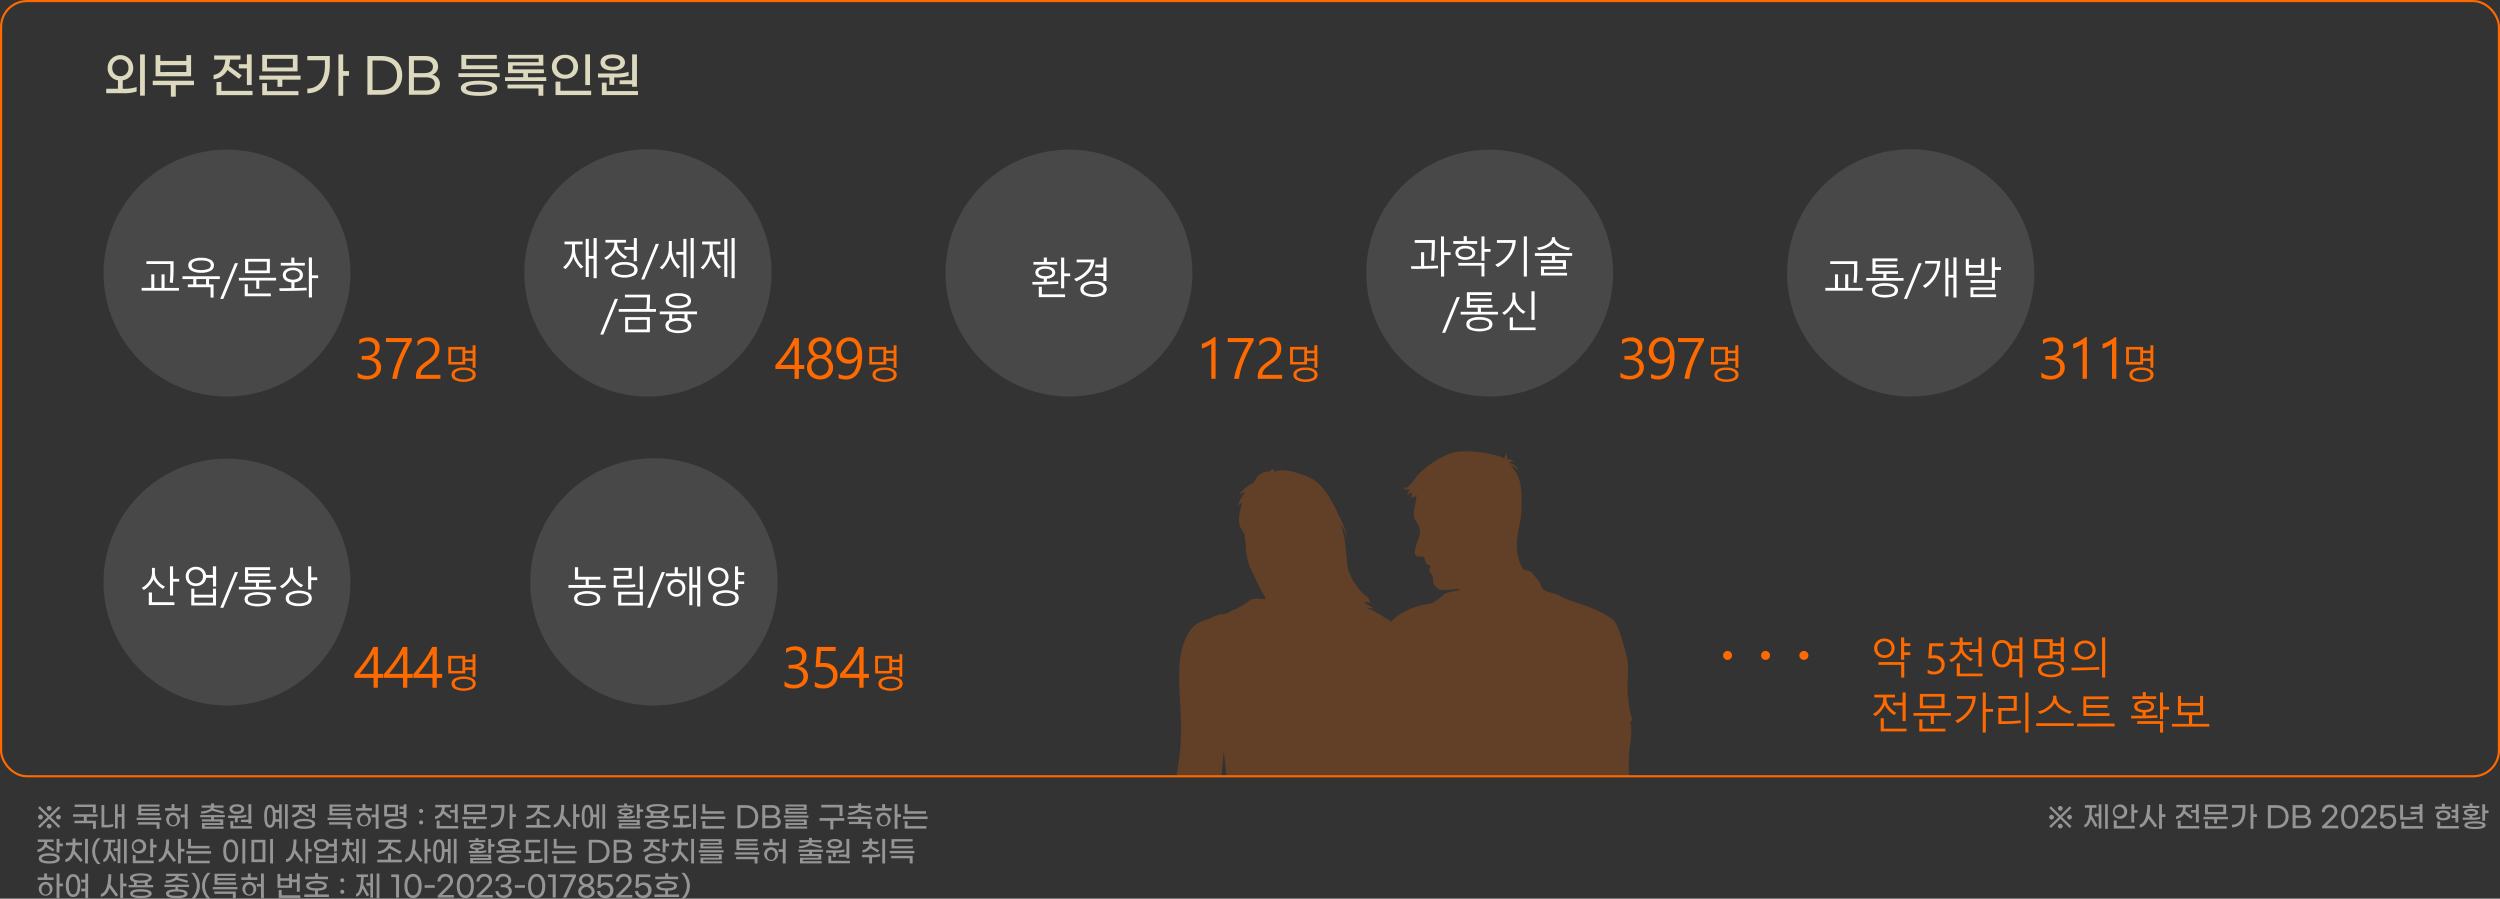 <svg xmlns="http://www.w3.org/2000/svg" viewBox="0 0 1161 417.35"><rect x="0" y="0" width="1161" height="417.35" fill="#333333" stroke="none"/><title>자산 23</title><g id="레이어_2" data-name="레이어 2"><g id="레이어_1-2" data-name="레이어 1"><rect x="0.5" y="0.5" width="1160" height="360" rx="12" ry="12" style="fill:none;stroke:#ff6a00;stroke-miterlimit:10"/><path d="M48.09,126.73a57.32,57.32,0,1,1,57.32,57.41,57.37,57.37,0,0,1-57.32-57.41Z" style="fill:#fff;fill-rule:evenodd;opacity:0.102"/><path d="M91.18,129.6v2.48h4.51V129.6Zm-6.4-1.3h17.31v1.3h-5v2.48h2.09v6.12H97.79v-4.84H87.24v-1.28h2.49V129.6h-5v-1.3Zm-14.53-.91h1.42v6.33H75v-6.33h1.43v6.33h6.67V135H65.78v-1.31h4.47v-6.33ZM68,121.31H80.6v4q0,2.73-.33,6.08l-1.42-.17c.18-1.84.27-3.82.27-5.91v-2.72H68v-1.3Zm25.4-.36Q89,121,89,123.21a1.81,1.81,0,0,0,1.1,1.64,9.69,9.69,0,0,0,6.66,0,1.8,1.8,0,0,0,1.11-1.64q0-2.26-4.44-2.26Zm0-1.23a8.66,8.66,0,0,1,4.41.93,2.86,2.86,0,0,1,1.55,2.56,2.83,2.83,0,0,1-1.53,2.53,8.65,8.65,0,0,1-4.43.93,8.61,8.61,0,0,1-4.42-.93,2.83,2.83,0,0,1-1.53-2.53A2.86,2.86,0,0,1,89,120.65a8.6,8.6,0,0,1,4.4-.93Z" style="fill:#fff;fill-rule:evenodd"/><path d="M91.18,129.6v2.48h4.51V129.6Zm-6.4-1.3h17.31v1.3h-5v2.48h2.09v6.12H97.79v-4.84H87.24v-1.28h2.49V129.6h-5v-1.3Zm-14.53-.91h1.42v6.33H75v-6.33h1.43v6.33h6.67V135H65.78v-1.31h4.47v-6.33ZM68,121.31H80.6v4q0,2.73-.33,6.08l-1.42-.17c.18-1.84.27-3.82.27-5.91v-2.72H68v-1.3Zm25.4-.36Q89,121,89,123.21a1.81,1.81,0,0,0,1.1,1.64,9.69,9.69,0,0,0,6.66,0,1.8,1.8,0,0,0,1.11-1.64q0-2.26-4.44-2.26Zm0-1.23a8.66,8.66,0,0,1,4.41.93,2.86,2.86,0,0,1,1.55,2.56,2.83,2.83,0,0,1-1.53,2.53,8.65,8.65,0,0,1-4.43.93,8.61,8.61,0,0,1-4.42-.93,2.83,2.83,0,0,1-1.53-2.53A2.86,2.86,0,0,1,89,120.65a8.6,8.6,0,0,1,4.4-.93Z" style="fill:none"/><polygon points="109.08 122.22 110.53 122.22 103.71 138.81 102.28 138.81 109.08 122.22 109.08 122.22" style="fill:#fff;fill-rule:evenodd"/><polygon points="109.08 122.22 110.53 122.22 103.71 138.81 102.28 138.81 109.08 122.22 109.08 122.22" style="fill:none"/><path d="M113.65,132h1.44v4.3h10.67v1.29H113.65V132Zm-2.74-3h17.31v1.29H120.4v3.83H119v-3.83h-8.07V129ZM136,125.5a4.07,4.07,0,0,0-2.38.62,1.87,1.87,0,0,0-.87,1.59,1.83,1.83,0,0,0,.87,1.57,5,5,0,0,0,4.75,0,1.88,1.88,0,0,0,0-3.16,4,4,0,0,0-2.36-.62Zm0-1.23a5.52,5.52,0,0,1,3.41,1,2.87,2.87,0,0,1,1.26,2.39,3,3,0,0,1-1,2.35,4.91,4.91,0,0,1-2.92,1.11v2.65c2.26,0,4.14-.1,5.62-.19l.1,1.24q-5.1.3-12.62.3l-.15-1.26c1.71,0,3.58,0,5.61-.07v-2.65a4.87,4.87,0,0,1-2.94-1.11,3,3,0,0,1,.23-4.74,5.56,5.56,0,0,1,3.44-1Zm-20.72-2.76v4.1h8.62v-4.1Zm-1.44-1.29h11.49v6.66H113.82v-6.66Zm21.45-.59h1.42v2.43h4.85v1.29H130.39v-1.29h4.88v-2.43Zm8.14-.08h1.44v8.31h2.87v1.29h-2.87v9h-1.44V119.55Z" style="fill:#fff;fill-rule:evenodd"/><path d="M113.65,132h1.44v4.3h10.67v1.29H113.65V132Zm-2.74-3h17.31v1.29H120.4v3.83H119v-3.83h-8.07V129ZM136,125.5a4.07,4.07,0,0,0-2.38.62,1.87,1.87,0,0,0-.87,1.59,1.83,1.83,0,0,0,.87,1.57,5,5,0,0,0,4.75,0,1.88,1.88,0,0,0,0-3.16,4,4,0,0,0-2.36-.62Zm0-1.23a5.52,5.52,0,0,1,3.41,1,2.87,2.87,0,0,1,1.26,2.39,3,3,0,0,1-1,2.35,4.91,4.91,0,0,1-2.92,1.11v2.65c2.26,0,4.14-.1,5.62-.19l.1,1.24q-5.1.3-12.62.3l-.15-1.26c1.71,0,3.58,0,5.61-.07v-2.65a4.87,4.87,0,0,1-2.94-1.11,3,3,0,0,1,.23-4.74,5.56,5.56,0,0,1,3.44-1Zm-20.72-2.76v4.1h8.62v-4.1Zm-1.44-1.29h11.49v6.66H113.82v-6.66Zm21.45-.59h1.42v2.43h4.85v1.29H130.39v-1.29h4.88v-2.43Zm8.14-.08h1.44v8.31h2.87v1.29h-2.87v9h-1.44V119.55Z" style="fill:none"/><path d="M179.24,157h12v1.25a71.57,71.57,0,0,0-4.73,9.78,34.3,34.3,0,0,0-2.11,7.9h-2.23a30.75,30.75,0,0,1,1.16-4.84,56.74,56.74,0,0,1,2.16-5.6c.88-2,2-4.17,3.36-6.62h-9.63V157Zm19.42-.31a5.48,5.48,0,0,1,3.91,1.4,5,5,0,0,1,1.49,3.78,6.67,6.67,0,0,1-.95,3.58,11.78,11.78,0,0,1-3.24,3.17,32.77,32.77,0,0,0-3,2.31,5.26,5.26,0,0,0-1.18,1.48,3.74,3.74,0,0,0-.34,1.67h9.18v1.85H193.17V175a7.18,7.18,0,0,1,.43-2.65,6.65,6.65,0,0,1,1.44-2.15,22.44,22.44,0,0,1,3.23-2.59,11.38,11.38,0,0,0,2.91-2.67,4.91,4.91,0,0,0,.88-2.89,3.52,3.52,0,0,0-1-2.66,3.68,3.68,0,0,0-2.66-1A5.1,5.1,0,0,0,196,159a7.53,7.53,0,0,0-2.13,1.68V158.5a6.49,6.49,0,0,1,4.76-1.82Zm-27.56,0a5.57,5.57,0,0,1,3.73,1.25,4.09,4.09,0,0,1,1.46,3.25q0,3.72-3.8,4.82v0a5,5,0,0,1,3.26,1.43,4.26,4.26,0,0,1,1.22,3.1,5.11,5.11,0,0,1-1.87,4.13,7.27,7.27,0,0,1-4.75,1.54,7.85,7.85,0,0,1-4.26-1V173a6.86,6.86,0,0,0,4.37,1.54,4.86,4.86,0,0,0,3.2-1,3.33,3.33,0,0,0,1.21-2.71q0-3.79-5.33-3.8H168v-1.73h1.49q4.74,0,4.74-3.55,0-3.28-3.61-3.28a6,6,0,0,0-3.77,1.38v-2.05a8.17,8.17,0,0,1,4.28-1.08Z" style="fill:#ff6a00;fill-rule:evenodd"/><path d="M179.24,157h12v1.25a71.57,71.57,0,0,0-4.73,9.78,34.3,34.3,0,0,0-2.11,7.9h-2.23a30.75,30.75,0,0,1,1.16-4.84,56.74,56.74,0,0,1,2.16-5.6c.88-2,2-4.17,3.36-6.62h-9.63V157Zm19.42-.31a5.48,5.48,0,0,1,3.91,1.4,5,5,0,0,1,1.49,3.78,6.67,6.67,0,0,1-.95,3.58,11.78,11.78,0,0,1-3.24,3.17,32.77,32.77,0,0,0-3,2.31,5.26,5.26,0,0,0-1.18,1.48,3.74,3.74,0,0,0-.34,1.67h9.18v1.85H193.17V175a7.18,7.18,0,0,1,.43-2.65,6.65,6.65,0,0,1,1.44-2.15,22.44,22.44,0,0,1,3.23-2.59,11.38,11.38,0,0,0,2.91-2.67,4.91,4.91,0,0,0,.88-2.89,3.52,3.52,0,0,0-1-2.66,3.68,3.68,0,0,0-2.66-1A5.1,5.1,0,0,0,196,159a7.53,7.53,0,0,0-2.13,1.68V158.5a6.49,6.49,0,0,1,4.76-1.82Zm-27.56,0a5.57,5.57,0,0,1,3.73,1.25,4.09,4.09,0,0,1,1.46,3.25q0,3.72-3.8,4.82v0a5,5,0,0,1,3.26,1.43,4.26,4.26,0,0,1,1.22,3.1,5.11,5.11,0,0,1-1.87,4.13,7.27,7.27,0,0,1-4.75,1.54,7.85,7.85,0,0,1-4.26-1V173a6.86,6.86,0,0,0,4.37,1.54,4.86,4.86,0,0,0,3.2-1,3.33,3.33,0,0,0,1.21-2.71q0-3.79-5.33-3.8H168v-1.73h1.49q4.74,0,4.74-3.55,0-3.28-3.61-3.28a6,6,0,0,0-3.77,1.38v-2.05a8.17,8.17,0,0,1,4.28-1.08Z" style="fill:none"/><path d="M215.32,171.82a6.22,6.22,0,0,0-3.11.62,1.7,1.7,0,0,0,0,3.16,8.23,8.23,0,0,0,6.22,0,1.79,1.79,0,0,0,1.08-1.58,1.82,1.82,0,0,0-1.07-1.58,6.23,6.23,0,0,0-3.12-.62Zm0-1.13a7.73,7.73,0,0,1,4.15.93,2.71,2.71,0,0,1,0,4.81,9.72,9.72,0,0,1-8.3,0,2.71,2.71,0,0,1,0-4.81,7.76,7.76,0,0,1,4.15-.93Zm.73-6.68v2.47h3.41V164Zm-6.55-1.68v5.79h5.24v-5.79Zm10-2h1.33v10.48h-1.33v-3.21h-3.41v1.68h-7.89v-8.17h7.89v1.72h3.41v-2.5Z" style="fill:#ff6a00;fill-rule:evenodd"/><path d="M215.32,171.82a6.22,6.22,0,0,0-3.11.62,1.7,1.7,0,0,0,0,3.16,8.23,8.23,0,0,0,6.22,0,1.79,1.79,0,0,0,1.08-1.58,1.82,1.82,0,0,0-1.07-1.58,6.23,6.23,0,0,0-3.12-.62Zm0-1.13a7.73,7.73,0,0,1,4.15.93,2.71,2.71,0,0,1,0,4.81,9.72,9.72,0,0,1-8.3,0,2.71,2.71,0,0,1,0-4.81,7.76,7.76,0,0,1,4.15-.93Zm.73-6.68v2.47h3.41V164Zm-6.55-1.68v5.79h5.24v-5.79Zm10-2h1.33v10.48h-1.33v-3.21h-3.41v1.68h-7.89v-8.17h7.89v1.72h3.41v-2.5Z" style="fill:none"/><path d="M243.5,126.73a57.41,57.41,0,1,1,57.41,57.41,57.41,57.41,0,0,1-57.41-57.41Z" style="fill:#fff;fill-rule:evenodd;opacity:0.102"/><path d="M290,122.93a6.86,6.86,0,0,0-3.38.68,1.83,1.83,0,0,0,0,3.41,6.9,6.9,0,0,0,3.38.67,7,7,0,0,0,3.38-.66,1.84,1.84,0,0,0,0-3.43,7,7,0,0,0-3.39-.67Zm0-1.22a8.46,8.46,0,0,1,4.52,1,3,3,0,0,1,1.58,2.6,3,3,0,0,1-1.59,2.62,10.57,10.57,0,0,1-9,0,3,3,0,0,1-1.59-2.62,3,3,0,0,1,1.59-2.6,8.45,8.45,0,0,1,4.51-1Zm-27.9-9.53h8.46v1.29h-3.53v2.38a10.08,10.08,0,0,0,1.13,4.56,9,9,0,0,0,2.73,3.39l-1.08.93a15.27,15.27,0,0,1-2.23-2.77,9.51,9.51,0,0,1-1.3-2.79,8.77,8.77,0,0,1-1.34,3A14.86,14.86,0,0,1,262.6,125l-1.12-.89a10.12,10.12,0,0,0,2.92-3.54,9.9,9.9,0,0,0,1.25-4.69v-2.4h-3.51v-1.29Zm19-.79h9.6v1.29h-4.1v.47a5.61,5.61,0,0,0,1.4,3.58,8.31,8.31,0,0,0,3.26,2.48l-1,1.06a11.78,11.78,0,0,1-2.54-1.93A8.33,8.33,0,0,1,286,116a9.85,9.85,0,0,1-1.83,2.61,11,11,0,0,1-2.6,2.11l-1-1a9,9,0,0,0,3.36-2.77,6.32,6.32,0,0,0,1.35-3.82v-.47h-4.1v-1.29Zm13.19-.83h1.45v10.77h-1.45V116H290v-1.28h4.35v-4.2Zm-18.63,0h1.45v18.65h-1.45v-9.09h-2.22v8.52H272v-17.7h1.43v7.9h2.22v-8.28Z" style="fill:#fff;fill-rule:evenodd"/><path d="M290,122.93a6.86,6.86,0,0,0-3.38.68,1.83,1.83,0,0,0,0,3.41,6.9,6.9,0,0,0,3.38.67,7,7,0,0,0,3.38-.66,1.84,1.84,0,0,0,0-3.43,7,7,0,0,0-3.39-.67Zm0-1.22a8.46,8.46,0,0,1,4.52,1,3,3,0,0,1,1.58,2.6,3,3,0,0,1-1.59,2.62,10.57,10.57,0,0,1-9,0,3,3,0,0,1-1.59-2.62,3,3,0,0,1,1.59-2.6,8.45,8.45,0,0,1,4.51-1Zm-27.9-9.53h8.46v1.29h-3.53v2.38a10.08,10.08,0,0,0,1.13,4.56,9,9,0,0,0,2.73,3.39l-1.08.93a15.27,15.27,0,0,1-2.23-2.77,9.51,9.51,0,0,1-1.3-2.79,8.77,8.77,0,0,1-1.34,3A14.86,14.86,0,0,1,262.6,125l-1.12-.89a10.12,10.12,0,0,0,2.92-3.54,9.9,9.9,0,0,0,1.25-4.69v-2.4h-3.51v-1.29Zm19-.79h9.6v1.29h-4.1v.47a5.61,5.61,0,0,0,1.4,3.58,8.31,8.31,0,0,0,3.26,2.48l-1,1.06a11.78,11.78,0,0,1-2.54-1.93A8.33,8.33,0,0,1,286,116a9.85,9.85,0,0,1-1.83,2.61,11,11,0,0,1-2.6,2.11l-1-1a9,9,0,0,0,3.36-2.77,6.32,6.32,0,0,0,1.35-3.82v-.47h-4.1v-1.29Zm13.19-.83h1.45v10.77h-1.45V116H290v-1.28h4.35v-4.2Zm-18.63,0h1.45v18.65h-1.45v-9.09h-2.22v8.52H272v-17.7h1.43v7.9h2.22v-8.28Z" style="fill:none"/><polygon points="304.55 113.24 306.01 113.24 299.19 129.83 297.76 129.83 304.55 113.24 304.55 113.24" style="fill:#fff;fill-rule:evenodd"/><polygon points="304.55 113.24 306.01 113.24 299.19 129.83 297.76 129.83 304.55 113.24 304.55 113.24" style="fill:none"/><path d="M326.11,112.18h8.43v1.29H331v2.16a10.39,10.39,0,0,0,1.13,4.64,11,11,0,0,0,2.72,3.63l-1.09.94a13.4,13.4,0,0,1-3.5-5.83,10.66,10.66,0,0,1-1.41,3.13,14.67,14.67,0,0,1-2.33,3l-1.13-.91a9.85,9.85,0,0,0,2.91-3.67,10.88,10.88,0,0,0,1.26-4.9v-2.14h-3.48v-1.29Zm-15.52-.26H312v3.71a10.53,10.53,0,0,0,1.13,4.64,10.89,10.89,0,0,0,2.73,3.63l-1.1.94a13.49,13.49,0,0,1-3.5-5.83,10.87,10.87,0,0,1-1.4,3.13,15.05,15.05,0,0,1-2.34,3l-1.13-.91a9.66,9.66,0,0,0,2.91-3.67,10.77,10.77,0,0,0,1.27-4.9Zm25.76-1h1.42v17.7h-1.42V118.26H333.1V117h3.25v-6Zm-19,0h1.42v17.7h-1.42V118.26H314.1V117h3.25v-6Zm22.38-.38h1.45v18.65h-1.45V110.56Zm-19,0h1.44v18.65h-1.44V110.56Z" style="fill:#fff;fill-rule:evenodd"/><path d="M326.11,112.18h8.43v1.29H331v2.16a10.39,10.39,0,0,0,1.13,4.64,11,11,0,0,0,2.72,3.63l-1.09.94a13.4,13.4,0,0,1-3.5-5.83,10.66,10.66,0,0,1-1.41,3.13,14.67,14.67,0,0,1-2.33,3l-1.13-.91a9.85,9.85,0,0,0,2.91-3.67,10.88,10.88,0,0,0,1.26-4.9v-2.14h-3.48v-1.29Zm-15.52-.26H312v3.71a10.53,10.53,0,0,0,1.13,4.64,10.89,10.89,0,0,0,2.73,3.63l-1.1.94a13.49,13.49,0,0,1-3.5-5.83,10.87,10.87,0,0,1-1.4,3.13,15.05,15.05,0,0,1-2.34,3l-1.13-.91a9.66,9.66,0,0,0,2.91-3.67,10.77,10.77,0,0,0,1.27-4.9Zm25.76-1h1.42v17.7h-1.42V118.26H333.1V117h3.25v-6Zm-19,0h1.42v17.7h-1.42V118.26H314.1V117h3.25v-6Zm22.38-.38h1.45v18.65h-1.45V110.56Zm-19,0h1.44v18.65h-1.44V110.56Z" style="fill:none"/><polygon points="285.55 138.78 287.01 138.78 280.18 155.37 278.75 155.37 285.55 138.78 285.55 138.78" style="fill:#fff;fill-rule:evenodd"/><polygon points="285.55 138.78 287.01 138.78 280.18 155.37 278.75 155.37 285.55 138.78 285.55 138.78" style="fill:none"/><path d="M315,149a7.32,7.32,0,0,0-3.34.6,1.75,1.75,0,0,0,0,3.28,7.35,7.35,0,0,0,3.33.59,7.43,7.43,0,0,0,3.34-.59,1.8,1.8,0,0,0,1.14-1.64,1.83,1.83,0,0,0-1.14-1.65A7.34,7.34,0,0,0,315,149Zm-23.29-.44V153h8.67v-4.48Zm-1.43-1.27h11.52v7H290.32v-7Zm21.87-1.34V148a13.74,13.74,0,0,1,5.71,0v-2.12Zm-5.8-1.3H323.7v1.3h-4.38v2.63a2.94,2.94,0,0,1,1.73,2.66,2.84,2.84,0,0,1-1.55,2.54,11.25,11.25,0,0,1-8.91,0,2.84,2.84,0,0,1-1.55-2.54,2.89,2.89,0,0,1,1.73-2.64v-2.65h-4.38v-1.3Zm8.65-7.25a7.13,7.13,0,0,0-3.28.6,1.85,1.85,0,0,0-1.11,1.66,1.82,1.82,0,0,0,1.12,1.64,9.1,9.1,0,0,0,6.55,0,1.82,1.82,0,0,0,1.12-1.64,1.85,1.85,0,0,0-1.11-1.66,7.15,7.15,0,0,0-3.29-.6Zm-24.76-.56h11.64c0,2.38-.09,4.6-.25,6.66h3v1.3h-17.3v-1.3h12.86c.15-1.49.23-3.27.23-5.37h-10.2v-1.29Zm24.76-.67a8.47,8.47,0,0,1,4.41.93,2.93,2.93,0,0,1,0,5.11,10.85,10.85,0,0,1-8.79,0,2.93,2.93,0,0,1,0-5.11,8.45,8.45,0,0,1,4.4-.93Z" style="fill:#fff;fill-rule:evenodd"/><path d="M315,149a7.32,7.32,0,0,0-3.34.6,1.75,1.75,0,0,0,0,3.28,7.35,7.35,0,0,0,3.33.59,7.43,7.43,0,0,0,3.34-.59,1.8,1.8,0,0,0,1.14-1.64,1.83,1.83,0,0,0-1.14-1.65A7.34,7.34,0,0,0,315,149Zm-23.29-.44V153h8.67v-4.48Zm-1.43-1.27h11.52v7H290.32v-7Zm21.87-1.34V148a13.74,13.74,0,0,1,5.71,0v-2.12Zm-5.8-1.3H323.7v1.3h-4.38v2.63a2.94,2.94,0,0,1,1.73,2.66,2.84,2.84,0,0,1-1.55,2.54,11.25,11.25,0,0,1-8.91,0,2.84,2.84,0,0,1-1.55-2.54,2.89,2.89,0,0,1,1.73-2.64v-2.65h-4.38v-1.3Zm8.65-7.25a7.13,7.13,0,0,0-3.28.6,1.85,1.85,0,0,0-1.11,1.66,1.82,1.82,0,0,0,1.12,1.64,9.1,9.1,0,0,0,6.55,0,1.82,1.82,0,0,0,1.12-1.64,1.85,1.85,0,0,0-1.11-1.66,7.15,7.15,0,0,0-3.29-.6Zm-24.76-.56h11.64c0,2.38-.09,4.6-.25,6.66h3v1.3h-17.3v-1.3h12.86c.15-1.49.23-3.27.23-5.37h-10.2v-1.29Zm24.76-.67a8.47,8.47,0,0,1,4.41.93,2.93,2.93,0,0,1,0,5.11,10.85,10.85,0,0,1-8.79,0,2.93,2.93,0,0,1,0-5.11,8.45,8.45,0,0,1,4.4-.93Z" style="fill:none"/><path d="M380.85,166.49A3.93,3.93,0,0,0,378,167.6a3.78,3.78,0,0,0-1.16,2.85,4,4,0,1,0,8,0,3.86,3.86,0,0,0-1.14-2.81,3.9,3.9,0,0,0-2.88-1.15ZM369,160.15a57.76,57.76,0,0,1-5.15,7.62l-1.38,1.72H369v-9.34Zm25.32-1.72a3.37,3.37,0,0,0-2.71,1.24,4.5,4.5,0,0,0-1.05,3,4.72,4.72,0,0,0,1,3.17,4,4,0,0,0,5.53.13,3.52,3.52,0,0,0,1.07-2.59,5.76,5.76,0,0,0-1-3.52,3.33,3.33,0,0,0-2.82-1.43Zm-13.43,0A3.26,3.26,0,0,0,378.6,164a3.21,3.21,0,0,0,4.5,0,3.09,3.09,0,0,0,1-2.31,3.13,3.13,0,0,0-3.21-3.25ZM368.79,157H371v12.5h2.49v1.85H371v4.58h-2v-4.58h-8.9V169.6a70.74,70.74,0,0,0,5.13-6.48,39.07,39.07,0,0,0,3.6-6.13Zm25.68-.31a4.94,4.94,0,0,1,4.36,2.24,11.34,11.34,0,0,1,1.52,6.39c0,3.45-.67,6.14-2,8.05a6.47,6.47,0,0,1-5.65,2.88,7.54,7.54,0,0,1-3.24-.64v-2a6.61,6.61,0,0,0,3.33.9,4.65,4.65,0,0,0,4-2.1,10.55,10.55,0,0,0,1.45-6s0,0-.05,0a4.37,4.37,0,0,1-4.26,2.47,5.17,5.17,0,0,1-4-1.68,6,6,0,0,1-1.55-4.21,6.36,6.36,0,0,1,1.66-4.51,5.71,5.71,0,0,1,4.37-1.79Zm-13.64,0a5.46,5.46,0,0,1,3.8,1.37,4.51,4.51,0,0,1,1.5,3.47,4.13,4.13,0,0,1-.76,2.41,5.44,5.44,0,0,1-1.93,1.73,5.26,5.26,0,0,1,2.51,2,5.44,5.44,0,0,1-.73,7,6.3,6.3,0,0,1-4.39,1.54,6.21,6.21,0,0,1-4.36-1.56,5.42,5.42,0,0,1-.73-7,5.15,5.15,0,0,1,2.52-2,5.15,5.15,0,0,1-2-1.74,4.2,4.2,0,0,1-.75-2.4,4.65,4.65,0,0,1,.68-2.46,4.72,4.72,0,0,1,1.9-1.75,5.84,5.84,0,0,1,2.7-.63Z" style="fill:#ff6a00;fill-rule:evenodd"/><path d="M380.85,166.49A3.93,3.93,0,0,0,378,167.6a3.78,3.78,0,0,0-1.16,2.85,4,4,0,1,0,8,0,3.86,3.86,0,0,0-1.14-2.81,3.9,3.9,0,0,0-2.88-1.15ZM369,160.15a57.76,57.76,0,0,1-5.15,7.62l-1.38,1.72H369v-9.34Zm25.32-1.72a3.37,3.37,0,0,0-2.71,1.24,4.5,4.5,0,0,0-1.05,3,4.72,4.72,0,0,0,1,3.17,4,4,0,0,0,5.53.13,3.52,3.52,0,0,0,1.07-2.59,5.76,5.76,0,0,0-1-3.52,3.33,3.33,0,0,0-2.82-1.43Zm-13.43,0A3.26,3.26,0,0,0,378.6,164a3.21,3.21,0,0,0,4.5,0,3.09,3.09,0,0,0,1-2.31,3.13,3.13,0,0,0-3.21-3.25ZM368.79,157H371v12.5h2.49v1.85H371v4.58h-2v-4.58h-8.9V169.6a70.74,70.74,0,0,0,5.13-6.48,39.07,39.07,0,0,0,3.6-6.13Zm25.68-.31a4.94,4.94,0,0,1,4.36,2.24,11.34,11.34,0,0,1,1.52,6.39c0,3.45-.67,6.14-2,8.05a6.47,6.47,0,0,1-5.65,2.88,7.54,7.54,0,0,1-3.24-.64v-2a6.61,6.61,0,0,0,3.33.9,4.65,4.65,0,0,0,4-2.1,10.55,10.55,0,0,0,1.45-6s0,0-.05,0a4.37,4.37,0,0,1-4.26,2.47,5.17,5.17,0,0,1-4-1.68,6,6,0,0,1-1.55-4.21,6.36,6.36,0,0,1,1.66-4.51,5.71,5.71,0,0,1,4.37-1.79Zm-13.64,0a5.46,5.46,0,0,1,3.8,1.37,4.51,4.51,0,0,1,1.5,3.47,4.13,4.13,0,0,1-.76,2.41,5.44,5.44,0,0,1-1.93,1.73,5.26,5.26,0,0,1,2.51,2,5.44,5.44,0,0,1-.73,7,6.3,6.3,0,0,1-4.39,1.54,6.21,6.21,0,0,1-4.36-1.56,5.42,5.42,0,0,1-.73-7,5.15,5.15,0,0,1,2.52-2,5.15,5.15,0,0,1-2-1.74,4.2,4.2,0,0,1-.75-2.4,4.65,4.65,0,0,1,.68-2.46,4.72,4.72,0,0,1,1.9-1.75,5.84,5.84,0,0,1,2.7-.63Z" style="fill:none"/><path d="M410.8,171.82a6.28,6.28,0,0,0-3.12.62,1.7,1.7,0,0,0,0,3.16,8.21,8.21,0,0,0,6.21,0A1.78,1.78,0,0,0,415,174a1.82,1.82,0,0,0-1.07-1.58,6.28,6.28,0,0,0-3.12-.62Zm0-1.13a7.76,7.76,0,0,1,4.15.93,2.71,2.71,0,0,1,0,4.81,9.72,9.72,0,0,1-8.3,0,2.71,2.71,0,0,1,0-4.81,7.76,7.76,0,0,1,4.15-.93Zm.73-6.68v2.47h3.41V164ZM405,162.33v5.79h5.24v-5.79Zm10-2h1.33v10.48h-1.33v-3.21h-3.41v1.68h-7.89v-8.17h7.89v1.72h3.41v-2.5Z" style="fill:#ff6a00;fill-rule:evenodd"/><path d="M410.8,171.82a6.28,6.28,0,0,0-3.12.62,1.7,1.7,0,0,0,0,3.16,8.21,8.21,0,0,0,6.21,0A1.78,1.78,0,0,0,415,174a1.82,1.82,0,0,0-1.07-1.58,6.28,6.28,0,0,0-3.12-.62Zm0-1.13a7.76,7.76,0,0,1,4.15.93,2.71,2.71,0,0,1,0,4.81,9.72,9.72,0,0,1-8.3,0,2.71,2.71,0,0,1,0-4.81,7.76,7.76,0,0,1,4.15-.93Zm.73-6.68v2.47h3.41V164ZM405,162.33v5.79h5.24v-5.79Zm10-2h1.33v10.48h-1.33v-3.21h-3.41v1.68h-7.89v-8.17h7.89v1.72h3.41v-2.5Z" style="fill:none"/><path d="M439.1,126.73a57.32,57.32,0,1,1,57.31,57.41,57.37,57.37,0,0,1-57.31-57.41Z" style="fill:#fff;fill-rule:evenodd;opacity:0.102"/><path d="M482.41,133.19h1.43v3.51h10.78V138H482.41v-4.77Zm25.42-1.37a6.86,6.86,0,0,0-3.39.69,2,2,0,0,0-1.2,1.73,2,2,0,0,0,1.19,1.76,8.61,8.61,0,0,0,6.8,0,2,2,0,0,0,1.19-1.76,2,2,0,0,0-1.21-1.73,6.85,6.85,0,0,0-3.38-.69Zm0-1.24a8.44,8.44,0,0,1,4.53,1,3.07,3.07,0,0,1,1.61,2.64,3.11,3.11,0,0,1-1.6,2.66,10.39,10.39,0,0,1-9.06,0,3,3,0,0,1,0-5.3,8.41,8.41,0,0,1,4.52-1Zm-22.41-5.76a4.7,4.7,0,0,0-2.35.49,1.44,1.44,0,0,0-.86,1.25,1.41,1.41,0,0,0,.87,1.23,5.83,5.83,0,0,0,4.68,0,1.41,1.41,0,0,0,.87-1.23,1.44,1.44,0,0,0-.86-1.25,4.7,4.7,0,0,0-2.35-.49Zm0-1.17a6.08,6.08,0,0,1,3.38.83,2.46,2.46,0,0,1,1.25,2.08,2.38,2.38,0,0,1-1,1.94,5.27,5.27,0,0,1-2.9.93v1.38c2.16-.05,3.92-.12,5.27-.21l.09,1.24q-5.87.34-12,.34l-.14-1.26c1.31,0,3.1,0,5.35-.09v-1.4a5.27,5.27,0,0,1-2.9-.93,2.36,2.36,0,0,1-1-1.94,2.43,2.43,0,0,1,1.24-2.12,6.21,6.21,0,0,1,3.39-.79ZM500,120.53h8.26a9.59,9.59,0,0,1-2.69,6.16,15.43,15.43,0,0,1-5.78,3.95l-1-1.15a13.23,13.23,0,0,0,5.07-3,8.52,8.52,0,0,0,2.73-4.67H500v-1.3Zm-15.25-.94h1.44v2.06h4.76v1.26h-11v-1.26h4.78v-2.06Zm27.64,0h1.45v10.92h-1.45v-2.33h-3.91v-1.3h3.91V124.2h-3.72v-1.31h3.72v-3.34Zm-19.61,0h1.44v7.38H497v1.29h-2.79v5.64h-1.44V119.55Z" style="fill:#fff;fill-rule:evenodd"/><path d="M482.41,133.19h1.43v3.51h10.78V138H482.41v-4.77Zm25.42-1.37a6.86,6.86,0,0,0-3.39.69,2,2,0,0,0-1.2,1.73,2,2,0,0,0,1.19,1.76,8.61,8.61,0,0,0,6.8,0,2,2,0,0,0,1.19-1.76,2,2,0,0,0-1.21-1.73,6.85,6.85,0,0,0-3.38-.69Zm0-1.24a8.44,8.44,0,0,1,4.53,1,3.07,3.07,0,0,1,1.61,2.64,3.11,3.11,0,0,1-1.6,2.66,10.39,10.39,0,0,1-9.06,0,3,3,0,0,1,0-5.3,8.41,8.41,0,0,1,4.52-1Zm-22.41-5.76a4.7,4.7,0,0,0-2.35.49,1.44,1.44,0,0,0-.86,1.25,1.41,1.41,0,0,0,.87,1.23,5.83,5.83,0,0,0,4.68,0,1.41,1.41,0,0,0,.87-1.23,1.44,1.44,0,0,0-.86-1.25,4.7,4.7,0,0,0-2.35-.49Zm0-1.17a6.08,6.08,0,0,1,3.38.83,2.46,2.46,0,0,1,1.25,2.08,2.38,2.38,0,0,1-1,1.94,5.27,5.27,0,0,1-2.9.93v1.38c2.16-.05,3.92-.12,5.27-.21l.09,1.24q-5.87.34-12,.34l-.14-1.26c1.31,0,3.1,0,5.35-.09v-1.4a5.27,5.27,0,0,1-2.9-.93,2.36,2.36,0,0,1-1-1.94,2.43,2.43,0,0,1,1.24-2.12,6.21,6.21,0,0,1,3.39-.79ZM500,120.53h8.26a9.59,9.59,0,0,1-2.69,6.16,15.43,15.43,0,0,1-5.78,3.95l-1-1.15a13.23,13.23,0,0,0,5.07-3,8.52,8.52,0,0,0,2.73-4.67H500v-1.3Zm-15.25-.94h1.44v2.06h4.76v1.26h-11v-1.26h4.78v-2.06Zm27.64,0h1.45v10.92h-1.45v-2.33h-3.91v-1.3h3.91V124.2h-3.72v-1.31h3.72v-3.34Zm-19.61,0h1.44v7.38H497v1.29h-2.79v5.64h-1.44V119.55Z" style="fill:none"/><path d="M570.19,157h12v1.25a71.42,71.42,0,0,0-4.72,9.78,34.37,34.37,0,0,0-2.12,7.9h-2.22a29.67,29.67,0,0,1,1.16-4.84,52.14,52.14,0,0,1,2.16-5.6c.87-2,2-4.17,3.35-6.62h-9.63V157Zm19.42-.31a5.5,5.5,0,0,1,3.92,1.4,5,5,0,0,1,1.48,3.78,6.58,6.58,0,0,1-1,3.58,11.51,11.51,0,0,1-3.24,3.17,30.93,30.93,0,0,0-3,2.31,5.08,5.08,0,0,0-1.18,1.48,3.74,3.74,0,0,0-.34,1.67h9.18v1.85H584.12V175a7.39,7.39,0,0,1,.43-2.65,6.65,6.65,0,0,1,1.44-2.15,22.64,22.64,0,0,1,3.24-2.59,11.73,11.73,0,0,0,2.91-2.67A4.91,4.91,0,0,0,593,162a3.52,3.52,0,0,0-1-2.66,3.7,3.7,0,0,0-2.66-1A5.1,5.1,0,0,0,587,159a7.39,7.39,0,0,0-2.13,1.68V158.5a6.47,6.47,0,0,1,4.75-1.82Zm-25.92-.1h.83v19.34h-2V159.58a7.6,7.6,0,0,1-1.93,1.27,11.13,11.13,0,0,1-2.44,1v-2.18a14.67,14.67,0,0,0,3-1.3,13.46,13.46,0,0,0,2.55-1.75Z" style="fill:#ff6a00;fill-rule:evenodd"/><path d="M570.19,157h12v1.25a71.42,71.42,0,0,0-4.72,9.78,34.37,34.37,0,0,0-2.12,7.9h-2.22a29.67,29.67,0,0,1,1.16-4.84,52.14,52.14,0,0,1,2.16-5.6c.87-2,2-4.17,3.35-6.62h-9.63V157Zm19.42-.31a5.5,5.5,0,0,1,3.92,1.4,5,5,0,0,1,1.48,3.78,6.58,6.58,0,0,1-1,3.58,11.51,11.51,0,0,1-3.24,3.17,30.93,30.93,0,0,0-3,2.31,5.08,5.08,0,0,0-1.18,1.48,3.74,3.74,0,0,0-.34,1.67h9.18v1.85H584.12V175a7.39,7.39,0,0,1,.43-2.65,6.65,6.65,0,0,1,1.44-2.15,22.64,22.64,0,0,1,3.24-2.59,11.73,11.73,0,0,0,2.91-2.67A4.91,4.91,0,0,0,593,162a3.52,3.52,0,0,0-1-2.66,3.7,3.7,0,0,0-2.66-1A5.1,5.1,0,0,0,587,159a7.39,7.39,0,0,0-2.13,1.68V158.5a6.47,6.47,0,0,1,4.75-1.82Zm-25.92-.1h.83v19.34h-2V159.58a7.6,7.6,0,0,1-1.93,1.27,11.13,11.13,0,0,1-2.44,1v-2.18a14.67,14.67,0,0,0,3-1.3,13.46,13.46,0,0,0,2.55-1.75Z" style="fill:none"/><path d="M606.28,171.82a6.28,6.28,0,0,0-3.12.62,1.7,1.7,0,0,0,0,3.16,8.21,8.21,0,0,0,6.21,0,1.78,1.78,0,0,0,1.09-1.58,1.82,1.82,0,0,0-1.07-1.58,6.28,6.28,0,0,0-3.12-.62Zm0-1.13a7.76,7.76,0,0,1,4.15.93,2.71,2.71,0,0,1,0,4.81,9.72,9.72,0,0,1-8.3,0,2.71,2.71,0,0,1,0-4.81,7.76,7.76,0,0,1,4.15-.93ZM607,164v2.47h3.4V164Zm-6.56-1.68v5.79h5.25v-5.79Zm10-2h1.34v10.48h-1.34v-3.21H607v1.68h-7.89v-8.17H607v1.72h3.4v-2.5Z" style="fill:#ff6a00;fill-rule:evenodd"/><path d="M606.28,171.82a6.28,6.28,0,0,0-3.12.62,1.7,1.7,0,0,0,0,3.16,8.21,8.21,0,0,0,6.21,0,1.78,1.78,0,0,0,1.09-1.58,1.82,1.82,0,0,0-1.07-1.58,6.28,6.28,0,0,0-3.12-.62Zm0-1.13a7.76,7.76,0,0,1,4.15.93,2.71,2.71,0,0,1,0,4.81,9.72,9.72,0,0,1-8.3,0,2.71,2.71,0,0,1,0-4.81,7.76,7.76,0,0,1,4.15-.93ZM607,164v2.47h3.4V164Zm-6.56-1.68v5.79h5.25v-5.79Zm10-2h1.34v10.48h-1.34v-3.21H607v1.68h-7.89v-8.17H607v1.72h3.4v-2.5Z" style="fill:none"/><path d="M634.51,126.73a57.31,57.31,0,1,1,57.31,57.41,57.37,57.37,0,0,1-57.31-57.41Z" style="fill:#fff;fill-rule:evenodd;opacity:0.102"/><path d="M677.22,122.1h12.15v6.29H688v-5H677.22V122.1Zm35.57-4.57H730.1v1.28h-7.92v2h5.06V125H717.05v1.68h10.69v1.29H715.62v-4.22h10.2v-1.64h-10.2v-1.27h5.09v-2h-7.92v-1.3Zm-52.86-.42h1.45v6.43l6.41-.19.1,1.24q-5.05.28-12.49.28l-.14-1.26,4.67,0Zm20.55-1.7a4.25,4.25,0,0,0-2.33.55,1.66,1.66,0,0,0,0,2.9,4.22,4.22,0,0,0,2.34.56,4.28,4.28,0,0,0,2.35-.56,1.69,1.69,0,0,0,.84-1.45,1.66,1.66,0,0,0-.85-1.45,4.27,4.27,0,0,0-2.34-.55Zm0-1.23a5.53,5.53,0,0,1,3.39.91,2.8,2.8,0,0,1,0,4.64,5.61,5.61,0,0,1-3.39.92,5.53,5.53,0,0,1-3.37-.91,2.83,2.83,0,0,1,0-4.65,5.57,5.57,0,0,1,3.39-.91ZM657,111.5h9.37q0,5.43-.36,9.58L664.6,121c.08-.69.15-2,.22-3.85s.1-3.34.1-4.35H657V111.5Zm38.17,0h8.74a13,13,0,0,1-2.23,7.11,17.32,17.32,0,0,1-6.17,5.46l-1.11-1.17a13.74,13.74,0,0,0,5.23-3.88,11.61,11.61,0,0,0,2.73-6.24h-7.19v-1.28Zm25.56-1.35h1.43v.49c0,.93.68,1.86,2.05,2.77a10,10,0,0,0,5,1.59l-.76,1.16a11.82,11.82,0,0,1-4.31-1.4,7.2,7.2,0,0,1-2.66-2.17,6.26,6.26,0,0,1-2.54,2.1,13.11,13.11,0,0,1-4.37,1.46L713.7,115a10.65,10.65,0,0,0,5-1.62c1.35-.91,2-1.82,2-2.73Zm-13.08-.38h1.44v18.65h-1.44V109.74Zm-19.7,0h1.44v5.88h2.81v1.29h-2.81v4.17H688V109.74Zm-18.8,0h1.45v7.39h3.07v1.29h-3v10h-1.47V109.74Zm10.58-.09h1.47v2.27H686v1.29H674.91v-1.29h4.82v-2.27Z" style="fill:#fff;fill-rule:evenodd"/><path d="M677.22,122.1h12.15v6.29H688v-5H677.22V122.1Zm35.57-4.57H730.1v1.28h-7.92v2h5.06V125H717.05v1.68h10.69v1.29H715.62v-4.22h10.2v-1.64h-10.2v-1.27h5.09v-2h-7.92v-1.3Zm-52.86-.42h1.45v6.43l6.41-.19.1,1.24q-5.05.28-12.49.28l-.14-1.26,4.67,0Zm20.55-1.7a4.25,4.25,0,0,0-2.33.55,1.66,1.66,0,0,0,0,2.9,4.22,4.22,0,0,0,2.34.56,4.28,4.28,0,0,0,2.35-.56,1.69,1.69,0,0,0,.84-1.45,1.66,1.66,0,0,0-.85-1.45,4.27,4.27,0,0,0-2.34-.55Zm0-1.23a5.53,5.53,0,0,1,3.39.91,2.8,2.8,0,0,1,0,4.64,5.61,5.61,0,0,1-3.39.92,5.53,5.53,0,0,1-3.37-.91,2.83,2.83,0,0,1,0-4.65,5.57,5.57,0,0,1,3.39-.91ZM657,111.5h9.37q0,5.43-.36,9.58L664.6,121c.08-.69.15-2,.22-3.85s.1-3.34.1-4.35H657V111.5Zm38.17,0h8.74a13,13,0,0,1-2.23,7.11,17.32,17.32,0,0,1-6.17,5.46l-1.11-1.17a13.74,13.74,0,0,0,5.23-3.88,11.61,11.61,0,0,0,2.73-6.24h-7.19v-1.28Zm25.56-1.35h1.43v.49c0,.93.68,1.86,2.05,2.77a10,10,0,0,0,5,1.59l-.76,1.16a11.82,11.82,0,0,1-4.31-1.4,7.2,7.2,0,0,1-2.66-2.17,6.26,6.26,0,0,1-2.54,2.1,13.11,13.11,0,0,1-4.37,1.46L713.7,115a10.65,10.65,0,0,0,5-1.62c1.35-.91,2-1.82,2-2.73Zm-13.08-.38h1.44v18.65h-1.44V109.74Zm-19.7,0h1.44v5.88h2.81v1.29h-2.81v4.17H688V109.74Zm-18.8,0h1.45v7.39h3.07v1.29h-3v10h-1.47V109.74Zm10.58-.09h1.47v2.27H686v1.29H674.91v-1.29h4.82v-2.27Z" style="fill:none"/><polygon points="676.5 137.96 677.96 137.96 671.14 154.55 669.71 154.55 676.5 137.96 676.5 137.96" style="fill:#fff;fill-rule:evenodd"/><polygon points="676.5 137.96 677.96 137.96 671.14 154.55 669.71 154.55 676.5 137.96 676.5 137.96" style="fill:none"/><path d="M687,148.49q-4.56,0-4.56,2.1c0,1.4,1.52,2.09,4.56,2.09s4.55-.69,4.55-2.09-1.52-2.1-4.55-2.1Zm14.15-1.09h1.45v4.66h10.53v1.26h-12V147.4ZM687,147.26a9.33,9.33,0,0,1,4.52.88,2.7,2.7,0,0,1,0,4.89,12.07,12.07,0,0,1-9,0,2.7,2.7,0,0,1,0-4.89,9.34,9.34,0,0,1,4.53-.88Zm15.36-11.37h1.41v2.4a6.16,6.16,0,0,0,1.44,3.74,8.82,8.82,0,0,0,3.23,2.72l-1,1a12.25,12.25,0,0,1-2.61-2.19,9.63,9.63,0,0,1-1.75-2.44,11.17,11.17,0,0,1-1.87,2.84,10.18,10.18,0,0,1-2.61,2.28l-1-1a9.14,9.14,0,0,0,3.38-3,7,7,0,0,0,1.39-4Zm-21.15-.19h11.62V137H682.65v1.66h9.86v1.26h-9.86v1.69h10.43v1.26h-5.35v1.93h7.92v1.28H678.34v-1.28h7.94v-1.93h-5.07V135.7Zm30-.42h1.44v13.27h-1.44V135.28Z" style="fill:#fff;fill-rule:evenodd"/><path d="M687,148.49q-4.56,0-4.56,2.1c0,1.4,1.52,2.09,4.56,2.09s4.55-.69,4.55-2.09-1.52-2.1-4.55-2.1Zm14.15-1.09h1.45v4.66h10.53v1.26h-12V147.4ZM687,147.26a9.33,9.33,0,0,1,4.52.88,2.7,2.7,0,0,1,0,4.89,12.07,12.07,0,0,1-9,0,2.7,2.7,0,0,1,0-4.89,9.34,9.34,0,0,1,4.53-.88Zm15.36-11.37h1.41v2.4a6.16,6.16,0,0,0,1.44,3.74,8.82,8.82,0,0,0,3.23,2.72l-1,1a12.25,12.25,0,0,1-2.61-2.19,9.63,9.63,0,0,1-1.75-2.44,11.17,11.17,0,0,1-1.87,2.84,10.18,10.18,0,0,1-2.61,2.28l-1-1a9.14,9.14,0,0,0,3.38-3,7,7,0,0,0,1.39-4Zm-21.15-.19h11.62V137H682.65v1.66h9.86v1.26h-9.86v1.69h10.43v1.26h-5.35v1.93h7.92v1.28H678.34v-1.28h7.94v-1.93h-5.07V135.7Zm30-.42h1.44v13.27h-1.44V135.28Z" style="fill:none"/><path d="M771.57,158.43a3.35,3.35,0,0,0-2.7,1.24,4.5,4.5,0,0,0-1,3,4.67,4.67,0,0,0,1,3.17,3.58,3.58,0,0,0,2.86,1.19,3.63,3.63,0,0,0,2.67-1.06,3.52,3.52,0,0,0,1.06-2.59,5.76,5.76,0,0,0-1.05-3.52,3.31,3.31,0,0,0-2.82-1.43Zm7.76-1.44h12v1.25a71.42,71.42,0,0,0-4.72,9.78,34.37,34.37,0,0,0-2.12,7.9h-2.22a28.67,28.67,0,0,1,1.16-4.84,52.14,52.14,0,0,1,2.16-5.6c.87-2,2-4.17,3.35-6.62h-9.63V157Zm-7.56-.31a5,5,0,0,1,4.36,2.24,11.35,11.35,0,0,1,1.51,6.39c0,3.45-.66,6.14-2,8.05a6.44,6.44,0,0,1-5.65,2.88,7.61,7.61,0,0,1-3.24-.64v-2a6.66,6.66,0,0,0,3.33.9,4.64,4.64,0,0,0,4-2.1,10.47,10.47,0,0,0,1.45-6s0,0-.05,0a4.35,4.35,0,0,1-4.25,2.47,5.21,5.21,0,0,1-4-1.68,6,6,0,0,1-1.54-4.21,6.36,6.36,0,0,1,1.66-4.51,5.71,5.71,0,0,1,4.37-1.79Zm-14.23,0a5.52,5.52,0,0,1,3.72,1.25,4.09,4.09,0,0,1,1.46,3.25q0,3.72-3.79,4.82v0a5,5,0,0,1,3.26,1.43,4.25,4.25,0,0,1,1.21,3.1,5.08,5.08,0,0,1-1.87,4.13,7.27,7.27,0,0,1-4.75,1.54,7.88,7.88,0,0,1-4.26-1V173a6.89,6.89,0,0,0,4.38,1.54,4.83,4.83,0,0,0,3.19-1,3.33,3.33,0,0,0,1.22-2.71q0-3.79-5.34-3.8H754.4v-1.73h1.49q4.75,0,4.75-3.55,0-3.28-3.62-3.28a6,6,0,0,0-3.76,1.38v-2.05a8.15,8.15,0,0,1,4.28-1.08Z" style="fill:#ff6a00;fill-rule:evenodd"/><path d="M771.57,158.43a3.35,3.35,0,0,0-2.7,1.24,4.5,4.5,0,0,0-1,3,4.67,4.67,0,0,0,1,3.17,3.58,3.58,0,0,0,2.86,1.19,3.63,3.63,0,0,0,2.67-1.06,3.52,3.52,0,0,0,1.06-2.59,5.76,5.76,0,0,0-1.05-3.52,3.31,3.31,0,0,0-2.82-1.43Zm7.76-1.44h12v1.25a71.42,71.42,0,0,0-4.72,9.78,34.37,34.37,0,0,0-2.12,7.9h-2.22a28.67,28.67,0,0,1,1.16-4.84,52.14,52.14,0,0,1,2.16-5.6c.87-2,2-4.17,3.35-6.62h-9.63V157Zm-7.56-.31a5,5,0,0,1,4.36,2.24,11.35,11.35,0,0,1,1.51,6.39c0,3.45-.66,6.14-2,8.05a6.44,6.44,0,0,1-5.65,2.88,7.61,7.61,0,0,1-3.24-.64v-2a6.66,6.66,0,0,0,3.33.9,4.64,4.64,0,0,0,4-2.1,10.47,10.47,0,0,0,1.45-6s0,0-.05,0a4.35,4.35,0,0,1-4.25,2.47,5.21,5.21,0,0,1-4-1.68,6,6,0,0,1-1.54-4.21,6.36,6.36,0,0,1,1.66-4.51,5.71,5.71,0,0,1,4.37-1.79Zm-14.23,0a5.52,5.52,0,0,1,3.72,1.25,4.09,4.09,0,0,1,1.46,3.25q0,3.72-3.79,4.82v0a5,5,0,0,1,3.26,1.43,4.25,4.25,0,0,1,1.21,3.1,5.08,5.08,0,0,1-1.87,4.13,7.27,7.27,0,0,1-4.75,1.54,7.88,7.88,0,0,1-4.26-1V173a6.89,6.89,0,0,0,4.38,1.54,4.83,4.83,0,0,0,3.19-1,3.33,3.33,0,0,0,1.22-2.71q0-3.79-5.34-3.8H754.4v-1.73h1.49q4.75,0,4.75-3.55,0-3.28-3.62-3.28a6,6,0,0,0-3.76,1.38v-2.05a8.15,8.15,0,0,1,4.28-1.08Z" style="fill:none"/><path d="M801.76,171.82a6.23,6.23,0,0,0-3.12.62,1.7,1.7,0,0,0,0,3.16,8.21,8.21,0,0,0,6.21,0,1.69,1.69,0,0,0,0-3.16,6.22,6.22,0,0,0-3.11-.62Zm0-1.13a7.76,7.76,0,0,1,4.15.93,2.71,2.71,0,0,1,0,4.81,9.72,9.72,0,0,1-8.3,0,2.71,2.71,0,0,1,0-4.81,7.73,7.73,0,0,1,4.15-.93Zm.73-6.68v2.47h3.4V164Zm-6.56-1.68v5.79h5.25v-5.79Zm10-2h1.34v10.48h-1.34v-3.21h-3.4v1.68H794.6v-8.17h7.89v1.72h3.4v-2.5Z" style="fill:#ff6a00;fill-rule:evenodd"/><path d="M994.5,171.82a6.28,6.28,0,0,0-3.12.62,1.7,1.7,0,0,0,0,3.16,8.21,8.21,0,0,0,6.21,0,1.78,1.78,0,0,0,1.09-1.58,1.82,1.82,0,0,0-1.07-1.58,6.28,6.28,0,0,0-3.12-.62Zm0-1.13a7.76,7.76,0,0,1,4.15.93,2.71,2.71,0,0,1,0,4.81,9.72,9.72,0,0,1-8.3,0,2.71,2.71,0,0,1,0-4.81,7.76,7.76,0,0,1,4.15-.93Zm.73-6.68v2.47h3.41V164Zm-6.56-1.68v5.79h5.25v-5.79Zm10-2H1000v10.48h-1.33v-3.21h-3.41v1.68h-7.89v-8.17h7.89v1.72h3.41v-2.5Z" style="fill:#ff6a00;fill-rule:evenodd"/><path d="M829.91,126.73a57.42,57.42,0,1,1,57.41,57.41,57.42,57.42,0,0,1-57.41-57.41Z" style="fill:#fff;fill-rule:evenodd;opacity:0.102"/><path d="M875.35,132.75q-4.56,0-4.56,2.1t4.56,2.1q4.54,0,4.55-2.1t-4.55-2.1Zm0-1.22a9.46,9.46,0,0,1,4.52.87,2.7,2.7,0,0,1,0,4.9,12.07,12.07,0,0,1-9,0,2.71,2.71,0,0,1,0-4.9,9.48,9.48,0,0,1,4.53-.87Zm-23.19-4.14h1.42v6.33h3.31v-6.33h1.43v6.33H865V135h-17.3v-1.31h4.47v-6.33Zm-2.22-6.08h12.58v4c0,1.82-.12,3.85-.34,6.08l-1.42-.17c.18-1.84.27-3.82.27-5.91v-2.72H849.94v-1.3ZM869.57,120h11.61v1.29H871v1.66h9.86v1.27H871v1.68h10.42v1.27h-5.35v1.92H884v1.29H866.69v-1.29h7.94v-1.92h-5.06V120Z" style="fill:#fff;fill-rule:evenodd"/><path d="M875.35,132.75q-4.56,0-4.56,2.1t4.56,2.1q4.54,0,4.55-2.1t-4.55-2.1Zm0-1.22a9.46,9.46,0,0,1,4.52.87,2.7,2.7,0,0,1,0,4.9,12.07,12.07,0,0,1-9,0,2.71,2.71,0,0,1,0-4.9,9.48,9.48,0,0,1,4.53-.87Zm-23.19-4.14h1.42v6.33h3.31v-6.33h1.43v6.33H865V135h-17.3v-1.31h4.47v-6.33Zm-2.22-6.08h12.58v4c0,1.82-.12,3.85-.34,6.08l-1.42-.17c.18-1.84.27-3.82.27-5.91v-2.72H849.94v-1.3ZM869.57,120h11.61v1.29H871v1.66h9.86v1.27H871v1.68h10.42v1.27h-5.35v1.92H884v1.29H866.69v-1.29h7.94v-1.92h-5.06V120Z" style="fill:none"/><polygon points="890.99 122.22 892.45 122.22 885.62 138.81 884.19 138.81 890.99 122.22 890.99 122.22" style="fill:#fff;fill-rule:evenodd"/><polygon points="890.99 122.22 892.45 122.22 885.62 138.81 884.19 138.81 890.99 122.22 890.99 122.22" style="fill:none"/><path d="M915.06,130.06h11.38v4.53h-10v2.11H927V138h-11.9v-4.57h10v-2.06h-10v-1.27Zm-.71-5.72v2.44h5.7v-2.44Zm-20.29-3.17h7a15.37,15.37,0,0,1-7,12.57l-1.15-1a12.56,12.56,0,0,0,4.49-4.26,12.21,12.21,0,0,0,2.14-6.05h-5.51v-1.27Zm18.87-1h1.42v2.91h5.7v-2.91h1.42V128h-8.54v-7.84Zm12.09-.64h1.42v4.53h2.81v1.29h-2.81V129H925v-9.48Zm-17.86,0h1.44V138.2h-1.44v-9.27h-2.32v8.69h-1.42v-17.7h1.42v7.73h2.32v-8.1Z" style="fill:#fff;fill-rule:evenodd"/><path d="M915.06,130.06h11.38v4.53h-10v2.11H927V138h-11.9v-4.57h10v-2.06h-10v-1.27Zm-.71-5.72v2.44h5.7v-2.44Zm-20.29-3.17h7a15.37,15.37,0,0,1-7,12.57l-1.15-1a12.56,12.56,0,0,0,4.49-4.26,12.21,12.21,0,0,0,2.14-6.05h-5.51v-1.27Zm18.87-1h1.42v2.91h5.7v-2.91h1.42V128h-8.54v-7.84Zm12.09-.64h1.42v4.53h2.81v1.29h-2.81V129H925v-9.48Zm-17.86,0h1.44V138.2h-1.44v-9.27h-2.32v8.69h-1.42v-17.7h1.42v7.73h2.32v-8.1Z" style="fill:none"/><path d="M953,156.68a5.52,5.52,0,0,1,3.72,1.25,4.09,4.09,0,0,1,1.46,3.25c0,2.48-1.27,4.09-3.79,4.82v0a5,5,0,0,1,3.26,1.43,4.25,4.25,0,0,1,1.21,3.1A5.08,5.08,0,0,1,957,174.7a7.27,7.27,0,0,1-4.75,1.54,7.85,7.85,0,0,1-4.26-1V173a6.88,6.88,0,0,0,4.37,1.54,4.86,4.86,0,0,0,3.2-1,3.33,3.33,0,0,0,1.21-2.71c0-2.53-1.77-3.8-5.33-3.8h-1.57v-1.73h1.49c3.16,0,4.75-1.18,4.75-3.55q0-3.28-3.62-3.28a6,6,0,0,0-3.76,1.38v-2.05a8.15,8.15,0,0,1,4.28-1.08Zm29-.1h.82v19.34h-2V159.58a7.79,7.79,0,0,1-1.93,1.27,11.13,11.13,0,0,1-2.44,1v-2.18a14.6,14.6,0,0,0,3-1.3,13.57,13.57,0,0,0,2.56-1.75Zm-13.66,0h.82v19.34h-2V159.58a8,8,0,0,1-1.93,1.27,11.33,11.33,0,0,1-2.44,1v-2.18a14.6,14.6,0,0,0,3-1.3,13.91,13.91,0,0,0,2.56-1.75Z" style="fill:#ff6a00;fill-rule:evenodd"/><path d="M953,156.68a5.52,5.52,0,0,1,3.72,1.25,4.09,4.09,0,0,1,1.46,3.25c0,2.48-1.27,4.09-3.79,4.82v0a5,5,0,0,1,3.26,1.43,4.25,4.25,0,0,1,1.21,3.1A5.08,5.08,0,0,1,957,174.7a7.27,7.27,0,0,1-4.75,1.54,7.85,7.85,0,0,1-4.26-1V173a6.88,6.88,0,0,0,4.37,1.54,4.86,4.86,0,0,0,3.2-1,3.33,3.33,0,0,0,1.21-2.71c0-2.53-1.77-3.8-5.33-3.8h-1.57v-1.73h1.49c3.16,0,4.75-1.18,4.75-3.55q0-3.28-3.62-3.28a6,6,0,0,0-3.76,1.38v-2.05a8.15,8.15,0,0,1,4.28-1.08Zm29-.1h.82v19.34h-2V159.58a7.79,7.79,0,0,1-1.93,1.27,11.13,11.13,0,0,1-2.44,1v-2.18a14.6,14.6,0,0,0,3-1.3,13.57,13.57,0,0,0,2.56-1.75Zm-13.66,0h.82v19.34h-2V159.58a8,8,0,0,1-1.93,1.27,11.33,11.33,0,0,1-2.44,1v-2.18a14.6,14.6,0,0,0,3-1.3,13.91,13.91,0,0,0,2.56-1.75Z" style="fill:none"/><polygon points="48.09 184.14 1035.21 184.14 1035.21 69.31 48.09 69.31 48.09 184.14 48.09 184.14" style="fill:none"/><polygon points="48.09 184.14 1035.21 184.14 1035.21 69.31 48.09 69.31 48.09 184.14 48.09 184.14" style="fill:none;fill-rule:evenodd"/><polygon points="48.09 184.14 1035.21 184.14 1035.21 69.31 48.09 69.31 48.09 184.14 48.09 184.14" style="fill:none;fill-rule:evenodd"/><polygon points="48.09 184.14 1035.21 184.14 1035.21 69.31 48.09 69.31 48.09 184.14 48.09 184.14" style="fill:none;fill-rule:evenodd"/><polygon points="48.09 184.14 1035.21 184.14 1035.21 69.31 48.09 69.31 48.09 184.14 48.09 184.14" style="fill:none;fill-rule:evenodd"/><polygon points="48.09 184.14 1035.21 184.14 1035.21 69.31 48.09 69.31 48.09 184.14 48.09 184.14" style="fill:none;fill-rule:evenodd"/><polygon points="48.09 184.14 1035.21 184.14 1035.21 69.31 48.09 69.31 48.09 184.14 48.09 184.14" style="fill:none;fill-rule:evenodd"/><polygon points="48.09 184.14 1035.21 184.14 1035.21 69.31 48.09 69.31 48.09 184.14 48.09 184.14" style="fill:none;fill-rule:evenodd"/><polygon points="48.09 184.14 1035.21 184.14 1035.21 69.31 48.09 69.31 48.09 184.14 48.09 184.14" style="fill:none;fill-rule:evenodd"/><polygon points="48.09 184.14 1035.21 184.14 1035.21 69.31 48.09 69.31 48.09 184.14 48.09 184.14" style="fill:none;fill-rule:evenodd"/><polygon points="48.09 184.14 1035.21 184.14 1035.21 69.31 48.09 69.31 48.09 184.14 48.09 184.14" style="fill:none;fill-rule:evenodd"/><polygon points="48.09 184.14 1035.21 184.14 1035.21 69.31 48.09 69.31 48.09 184.14 48.09 184.14" style="fill:none;fill-rule:evenodd"/><polygon points="48.09 184.14 1035.21 184.14 1035.21 69.31 48.09 69.31 48.09 184.14 48.09 184.14" style="fill:none;fill-rule:evenodd"/><polygon points="48.09 184.14 1035.21 184.14 1035.21 69.31 48.09 69.31 48.09 184.14 48.09 184.14" style="fill:none;fill-rule:evenodd"/><polygon points="48.09 184.14 1035.21 184.14 1035.21 69.31 48.09 69.31 48.09 184.14 48.09 184.14" style="fill:none;fill-rule:evenodd"/><polygon points="48.09 184.14 1035.21 184.14 1035.21 69.31 48.09 69.31 48.09 184.14 48.09 184.14" style="fill:none;fill-rule:evenodd"/><polygon points="48.09 184.14 1035.21 184.14 1035.21 69.31 48.09 69.31 48.09 184.14 48.09 184.14" style="fill:none;fill-rule:evenodd"/><polygon points="48.09 184.14 1035.21 184.14 1035.21 69.31 48.09 69.31 48.09 184.14 48.09 184.14" style="fill:none;fill-rule:evenodd"/><polygon points="48.09 184.14 1035.21 184.14 1035.21 69.31 48.09 69.31 48.09 184.14 48.09 184.14" style="fill:none;fill-rule:evenodd"/><polygon points="48.09 184.14 1035.21 184.14 1035.21 69.31 48.09 69.31 48.09 184.14 48.09 184.14" style="fill:none;fill-rule:evenodd"/><polygon points="48.09 184.14 1035.21 184.14 1035.21 69.31 48.09 69.31 48.09 184.14 48.09 184.14" style="fill:none;fill-rule:evenodd"/><polygon points="48.09 184.14 1035.21 184.14 1035.21 69.31 48.09 69.31 48.09 184.14 48.09 184.14" style="fill:none;fill-rule:evenodd"/><polygon points="48.09 184.14 1035.21 184.14 1035.21 69.31 48.09 69.31 48.09 184.14 48.09 184.14" style="fill:none;fill-rule:evenodd"/><polygon points="48.09 184.14 1035.21 184.14 1035.21 69.31 48.09 69.31 48.09 184.14 48.09 184.14" style="fill:none;fill-rule:evenodd"/><polygon points="48.09 184.14 1035.21 184.14 1035.21 69.31 48.09 69.31 48.09 184.14 48.09 184.14" style="fill:none;fill-rule:evenodd"/><polygon points="48.09 184.14 1035.21 184.14 1035.21 69.31 48.09 69.31 48.09 184.14 48.09 184.14" style="fill:none;fill-rule:evenodd"/><polygon points="48.09 184.14 1035.21 184.14 1035.21 69.31 48.09 69.31 48.09 184.14 48.09 184.14" style="fill:none;fill-rule:evenodd"/><polygon points="48.09 184.14 1035.21 184.14 1035.21 69.31 48.09 69.31 48.09 184.14 48.09 184.14" style="fill:none;fill-rule:evenodd"/><polygon points="48.09 184.14 1035.21 184.14 1035.21 69.31 48.09 69.31 48.09 184.14 48.09 184.14" style="fill:none;fill-rule:evenodd"/><path d="M802.19,306.46a2.08,2.08,0,1,1,2.18-2.08,2.12,2.12,0,0,1-2.18,2.08Z" style="fill:#ff6a00;fill-rule:evenodd"/><path d="M819.91,306.46a2.08,2.08,0,1,1,2.08-2.08,2.08,2.08,0,0,1-2.08,2.08Z" style="fill:#ff6a00;fill-rule:evenodd"/><path d="M837.73,306.46a2.08,2.08,0,1,1,2.08-2.08,2.08,2.08,0,0,1-2.08,2.08Z" style="fill:#ff6a00;fill-rule:evenodd"/><path d="M887.12,300v-1.26H884.3V296h-1.44v10.42h1.44V304.2h2.82v-1.26H884.3V300Zm-8.59-2.17a4.76,4.76,0,0,0-3.43-1.28,4.7,4.7,0,0,0-3.41,1.28,4.23,4.23,0,0,0-1.32,3.2,4.28,4.28,0,0,0,1.32,3.21,4.67,4.67,0,0,0,3.41,1.28,4.75,4.75,0,0,0,3.42-1.27,4.55,4.55,0,0,0,0-6.42Zm-1,5.54a3.58,3.58,0,0,1-4.77,0,3.44,3.44,0,0,1,0-4.67,3.52,3.52,0,0,1,4.76,0,3.44,3.44,0,0,1,0,4.66Zm-5.15,4.1v1.28h10.52v5.92h1.44v-7.2Z" style="fill:#ff6a00;fill-rule:evenodd"/><path d="M887.12,300v-1.26H884.3V296h-1.44v10.42h1.44V304.2h2.82v-1.26H884.3V300Zm-8.59-2.17a4.76,4.76,0,0,0-3.43-1.28,4.7,4.7,0,0,0-3.41,1.28,4.23,4.23,0,0,0-1.32,3.2,4.28,4.28,0,0,0,1.32,3.21,4.67,4.67,0,0,0,3.41,1.28,4.75,4.75,0,0,0,3.42-1.27,4.55,4.55,0,0,0,0-6.42Zm-1,5.54a3.58,3.58,0,0,1-4.77,0,3.44,3.44,0,0,1,0-4.67,3.52,3.52,0,0,1,4.76,0,3.44,3.44,0,0,1,0,4.66Zm-5.15,4.1v1.28h10.52v5.92h1.44v-7.2Z" style="fill:none"/><path d="M895.94,298.72h6.52v1.4h-5.14l-.31,4.29a13.66,13.66,0,0,1,1.37-.07,4.94,4.94,0,0,1,3.46,1.14,4,4,0,0,1,1.25,3.13,4.33,4.33,0,0,1-1.35,3.35,5.13,5.13,0,0,1-3.61,1.23,5.68,5.68,0,0,1-2.94-.59v-1.66a5.45,5.45,0,0,0,3,.95,3.42,3.42,0,0,0,2.46-.89,3,3,0,0,0,.94-2.29,2.74,2.74,0,0,0-.95-2.23,4.15,4.15,0,0,0-2.74-.79,19.33,19.33,0,0,0-2.4.15Z" style="fill:#ff6a00;fill-rule:evenodd"/><path d="M895.94,298.72h6.52v1.4h-5.14l-.31,4.29a13.66,13.66,0,0,1,1.37-.07,4.94,4.94,0,0,1,3.46,1.14,4,4,0,0,1,1.25,3.13,4.33,4.33,0,0,1-1.35,3.35,5.13,5.13,0,0,1-3.61,1.23,5.68,5.68,0,0,1-2.94-.59v-1.66a5.45,5.45,0,0,0,3,.95,3.42,3.42,0,0,0,2.46-.89,3,3,0,0,0,.94-2.29,2.74,2.74,0,0,0-.95-2.23,4.15,4.15,0,0,0-2.74-.79,19.33,19.33,0,0,0-2.4.15Z" style="fill:none"/><path d="M918.8,296v5.48h-4.16v1.29h4.16v6.87h1.44V296Zm19,0v3.78h-4a4.19,4.19,0,0,0-4-2.53,4.09,4.09,0,0,0-3.43,1.68,9.06,9.06,0,0,0,0,9.3,4.11,4.11,0,0,0,3.42,1.69,4.19,4.19,0,0,0,4-2.55h4v7.28h1.43V296Zm-5.6,11.24a2.73,2.73,0,0,1-4.76,0,7.82,7.82,0,0,1,0-7.34,2.78,2.78,0,0,1,4.79,0,7.78,7.78,0,0,1,0,7.34Zm5.6-1.15h-3.54a9.28,9.28,0,0,0,.3-2.51,9.44,9.44,0,0,0-.3-2.51h3.54ZM957,296v2.72h-3.7v-1.87h-8.58v8.88h8.58v-1.83H957v3.49h1.45V296Zm-5.13,8.43h-5.7v-6.29h5.7Zm5.13-1.78h-3.7V300H957ZM976.21,296v18.65h1.44V296ZM913,303.83a4.57,4.57,0,0,1-1.48-3v-1.31h4.24v-1.29H911.5v-2.15h-1.44v2.15h-4.27v1.29H910v1.33a5.15,5.15,0,0,1-1.48,3.21,7.59,7.59,0,0,1-3.36,2.38l1.06,1.12a10.6,10.6,0,0,0,2.64-2,9.09,9.09,0,0,0,1.9-2.53,8.4,8.4,0,0,0,1.84,2.25,10.22,10.22,0,0,0,2.67,1.82l1-1.19A7.4,7.4,0,0,1,913,303.83Zm58.82-5.08a5,5,0,0,0-3.51-1.29,5.09,5.09,0,0,0-3.53,1.28,4.08,4.08,0,0,0-1.4,3.16,4.12,4.12,0,0,0,1.41,3.19,5.14,5.14,0,0,0,3.52,1.27,5.07,5.07,0,0,0,3.51-1.26,4.28,4.28,0,0,0,0-6.35Zm-1.06,5.44a3.84,3.84,0,0,1-4.89,0,3.12,3.12,0,0,1,0-4.56,3.51,3.51,0,0,1,2.46-.89,3.55,3.55,0,0,1,2.46.88,3.14,3.14,0,0,1,0,4.57ZM957,308.27a10.67,10.67,0,0,0-9,0,3,3,0,0,0,0,5.24,10.57,10.57,0,0,0,9,0,3,3,0,0,0,0-5.24Zm-1.14,4.33a6.86,6.86,0,0,1-3.37.67,6.94,6.94,0,0,1-3.39-.67,2,2,0,0,1-1.17-1.71,2,2,0,0,1,1.16-1.72,8.85,8.85,0,0,1,6.78,0,2,2,0,0,1,1.17,1.73A1.92,1.92,0,0,1,955.9,312.6Zm-45.68.21v-4.75h-1.47v6h12v-1.27Zm64.67-3.07q-1.47.13-5.93.22c-3,.07-5.3.1-7,.1l.13,1.25c1.6,0,3.9,0,6.87-.09s5-.15,6-.23Z" style="fill:#ff6a00;fill-rule:evenodd"/><path d="M918.8,296v5.48h-4.16v1.29h4.16v6.87h1.44V296Zm19,0v3.78h-4a4.19,4.19,0,0,0-4-2.53,4.09,4.09,0,0,0-3.43,1.68,9.06,9.06,0,0,0,0,9.3,4.11,4.11,0,0,0,3.42,1.69,4.19,4.19,0,0,0,4-2.55h4v7.28h1.43V296Zm-5.6,11.24a2.73,2.73,0,0,1-4.76,0,7.82,7.82,0,0,1,0-7.34,2.78,2.78,0,0,1,4.79,0,7.78,7.78,0,0,1,0,7.34Zm5.6-1.15h-3.54a9.28,9.28,0,0,0,.3-2.51,9.44,9.44,0,0,0-.3-2.51h3.54ZM957,296v2.72h-3.7v-1.87h-8.58v8.88h8.58v-1.83H957v3.49h1.45V296Zm-5.13,8.43h-5.7v-6.29h5.7Zm5.13-1.78h-3.7V300H957ZM976.21,296v18.65h1.44V296ZM913,303.83a4.57,4.57,0,0,1-1.48-3v-1.31h4.24v-1.29H911.5v-2.15h-1.44v2.15h-4.27v1.29H910v1.33a5.15,5.15,0,0,1-1.48,3.21,7.59,7.59,0,0,1-3.36,2.38l1.06,1.12a10.6,10.6,0,0,0,2.64-2,9.09,9.09,0,0,0,1.9-2.53,8.4,8.4,0,0,0,1.84,2.25,10.22,10.22,0,0,0,2.67,1.82l1-1.19A7.4,7.4,0,0,1,913,303.83Zm58.82-5.08a5,5,0,0,0-3.51-1.29,5.09,5.09,0,0,0-3.53,1.28,4.08,4.08,0,0,0-1.4,3.16,4.12,4.12,0,0,0,1.41,3.19,5.14,5.14,0,0,0,3.52,1.27,5.07,5.07,0,0,0,3.51-1.26,4.28,4.28,0,0,0,0-6.35Zm-1.06,5.44a3.84,3.84,0,0,1-4.89,0,3.12,3.12,0,0,1,0-4.56,3.51,3.51,0,0,1,2.46-.89,3.55,3.55,0,0,1,2.46.88,3.14,3.14,0,0,1,0,4.57ZM957,308.27a10.67,10.67,0,0,0-9,0,3,3,0,0,0,0,5.24,10.57,10.57,0,0,0,9,0,3,3,0,0,0,0-5.24Zm-1.14,4.33a6.86,6.86,0,0,1-3.37.67,6.94,6.94,0,0,1-3.39-.67,2,2,0,0,1-1.17-1.71,2,2,0,0,1,1.16-1.72,8.85,8.85,0,0,1,6.78,0,2,2,0,0,1,1.17,1.73A1.92,1.92,0,0,1,955.9,312.6Zm-45.68.21v-4.75h-1.47v6h12v-1.27Zm64.67-3.07q-1.47.13-5.93.22c-3,.07-5.3.1-7,.1l.13,1.25c1.6,0,3.9,0,6.87-.09s5-.15,6-.23Z" style="fill:none"/><path d="M883.54,321.58v4.71h-4.37v1.3h4.37v7.26H885V321.58Zm38.67,7.69v-7.69h-1.43v18.65h1.43v-9.67h3.35v-1.29Zm18.37-7.69v18.65H942V321.58Zm-49,.68v6.65h11.48v-6.65Zm10,5.38H893v-4.1h8.62Zm-24.11.68a6.18,6.18,0,0,1-1.44-3.73v-.69h4v-1.31h-9.6v1.31h4.14v.69a6.89,6.89,0,0,1-1.39,4,9.07,9.07,0,0,1-3.38,3l1.05,1a9.81,9.81,0,0,0,2.61-2.28,11.07,11.07,0,0,0,1.86-2.83,10.16,10.16,0,0,0,1.75,2.44,12.06,12.06,0,0,0,2.62,2.19l1-1A8.93,8.93,0,0,1,877.55,328.32Zm79.52-.59a5.3,5.3,0,0,1-2-3.65v-1h-1.49v1a5.5,5.5,0,0,1-1.94,3.67,10.1,10.1,0,0,1-5.22,2.64l1,1.15a12.31,12.31,0,0,0,4.24-2.11,8.65,8.65,0,0,0,2.67-3,8.7,8.7,0,0,0,2.67,2.91,14.2,14.2,0,0,0,4.24,2.17l1-1.15A10.57,10.57,0,0,1,957.07,327.73Zm-18.62,6.79a57,57,0,0,1-8.88.4v-4.86h7.08v-6.84h-8.54v1.29h7.1v4.3h-7.1v7.4a75.62,75.62,0,0,0,10.5-.43Zm-29.53-11.28v1.29h7.16a11.27,11.27,0,0,1-2.71,6.21,13.93,13.93,0,0,1-5.25,3.91l1.11,1.17q8.19-4.63,8.39-12.58Zm60,8v-2.55h9.87v-1.29h-9.87v-2.69h10.41V323.4H967.51v9.09h12.14V331.2Zm-80.24-.13v1.28h8.06v3.84h1.42v-3.84H906v-1.28Zm-13.76,7.28v-4.82h-1.45v6.09h12v-1.27Zm17.94,0v-4.3h-1.44v5.59h12.11v-1.29Zm52.84-2.53v1.29H963v-1.29Zm19,.19v1.29H982V336Z" style="fill:#ff6a00;fill-rule:evenodd"/><path d="M883.54,321.58v4.71h-4.37v1.3h4.37v7.26H885V321.58Zm38.67,7.69v-7.69h-1.43v18.65h1.43v-9.67h3.35v-1.29Zm18.37-7.69v18.65H942V321.58Zm-49,.68v6.65h11.48v-6.65Zm10,5.38H893v-4.1h8.62Zm-24.11.68a6.18,6.18,0,0,1-1.44-3.73v-.69h4v-1.31h-9.6v1.31h4.14v.69a6.89,6.89,0,0,1-1.39,4,9.07,9.07,0,0,1-3.38,3l1.05,1a9.81,9.81,0,0,0,2.61-2.28,11.07,11.07,0,0,0,1.86-2.83,10.16,10.16,0,0,0,1.75,2.44,12.06,12.06,0,0,0,2.62,2.19l1-1A8.93,8.93,0,0,1,877.55,328.32Zm79.52-.59a5.3,5.3,0,0,1-2-3.65v-1h-1.49v1a5.5,5.5,0,0,1-1.94,3.67,10.1,10.1,0,0,1-5.22,2.64l1,1.15a12.31,12.31,0,0,0,4.24-2.11,8.65,8.65,0,0,0,2.67-3,8.7,8.7,0,0,0,2.67,2.91,14.2,14.2,0,0,0,4.24,2.17l1-1.15A10.57,10.57,0,0,1,957.07,327.73Zm-18.62,6.79a57,57,0,0,1-8.88.4v-4.86h7.08v-6.84h-8.54v1.29h7.1v4.3h-7.1v7.4a75.62,75.62,0,0,0,10.5-.43Zm-29.53-11.28v1.29h7.16a11.27,11.27,0,0,1-2.71,6.21,13.93,13.93,0,0,1-5.25,3.91l1.11,1.17q8.19-4.63,8.39-12.58Zm60,8v-2.55h9.87v-1.29h-9.87v-2.69h10.41V323.4H967.51v9.09h12.14V331.2Zm-80.24-.13v1.28h8.06v3.84h1.42v-3.84H906v-1.28Zm-13.76,7.28v-4.82h-1.45v6.09h12v-1.27Zm17.94,0v-4.3h-1.44v5.59h12.11v-1.29Zm52.84-2.53v1.29H963v-1.29Zm19,.19v1.29H982V336Z" style="fill:none"/><path d="M996.52,323.36v-1.93h-1.43v1.93h-4.78v1.27h11v-1.27Zm8,4.86v-6.64h-1.42V334h1.42V329.5h2.79v-1.28Zm13.5,7.93v-4h5.1v-8.95h-1.41v3.23h-8.84v-3.23h-1.44v8.95h5.12v4h-7.91v1.29H1026v-1.29Zm-5.15-5.33v-3.09h8.84v3.09Zm-11,1.3c-1.4.09-3.2.15-5.39.17v-1.47a5.41,5.41,0,0,0,2.89-.85,2.27,2.27,0,0,0,1-1.91,2.34,2.34,0,0,0-1.25-2,6.28,6.28,0,0,0-3.36-.78,6.46,6.46,0,0,0-3.41.76,2.3,2.3,0,0,0-1.22,2.05,2.27,2.27,0,0,0,1,1.89,5.38,5.38,0,0,0,2.89.87v1.49c-1.66,0-3.47.06-5.42.06l.14,1.25q7.63,0,12.18-.3Zm-8.44-2.88a1.25,1.25,0,0,1,0-2.36,5.08,5.08,0,0,1,2.4-.44,5,5,0,0,1,2.38.44,1.33,1.33,0,0,1,.81,1.18,1.31,1.31,0,0,1-.84,1.18,5.09,5.09,0,0,1-2.35.45A5.24,5.24,0,0,1,993.45,329.24Zm-.91,5.66v1.27h10.6v4.06h1.42V334.9Z" style="fill:#ff6a00;fill-rule:evenodd"/><path d="M996.52,323.36v-1.93h-1.43v1.93h-4.78v1.27h11v-1.27Zm8,4.86v-6.64h-1.42V334h1.42V329.5h2.79v-1.28Zm13.5,7.93v-4h5.1v-8.95h-1.41v3.23h-8.84v-3.23h-1.44v8.95h5.12v4h-7.91v1.29H1026v-1.29Zm-5.15-5.33v-3.09h8.84v3.09Zm-11,1.3c-1.4.09-3.2.15-5.39.17v-1.47a5.41,5.41,0,0,0,2.89-.85,2.27,2.27,0,0,0,1-1.91,2.34,2.34,0,0,0-1.25-2,6.28,6.28,0,0,0-3.36-.78,6.46,6.46,0,0,0-3.41.76,2.3,2.3,0,0,0-1.22,2.05,2.27,2.27,0,0,0,1,1.89,5.38,5.38,0,0,0,2.89.87v1.49c-1.66,0-3.47.06-5.42.06l.14,1.25q7.63,0,12.18-.3Zm-8.44-2.88a1.25,1.25,0,0,1,0-2.36,5.08,5.08,0,0,1,2.4-.44,5,5,0,0,1,2.38.44,1.33,1.33,0,0,1,.81,1.18,1.31,1.31,0,0,1-.84,1.18,5.09,5.09,0,0,1-2.35.45A5.24,5.24,0,0,1,993.45,329.24Zm-.91,5.66v1.27h10.6v4.06h1.42V334.9Z" style="fill:none"/><path d="M48.09,270.23a57.32,57.32,0,1,1,57.32,57.41,57.37,57.37,0,0,1-57.32-57.41Z" style="fill:#fff;fill-rule:evenodd;opacity:0.102"/><path d="M80.38,268.82V263H78.94v13.56h1.44v-6.45H83.2v-1.29ZM98.87,263v4h-3.2a4.19,4.19,0,0,0-1.56-2.77,4.89,4.89,0,0,0-3.15-1,4.62,4.62,0,0,0-3.4,1.3,4.5,4.5,0,0,0,0,6.36A4.72,4.72,0,0,0,91,272.17a5,5,0,0,0,3.16-1.05,4.27,4.27,0,0,0,1.57-2.79h3.18v4.06h1.45V263Zm-5.51,7a3.26,3.26,0,0,1-2.4.9,3.21,3.21,0,0,1-2.38-.9,3.17,3.17,0,0,1-.91-2.35,3.11,3.11,0,0,1,.92-2.3,3.57,3.57,0,0,1,4.76,0,3.1,3.1,0,0,1,.91,2.3A3.2,3.2,0,0,1,93.36,270Zm-20-.2a6,6,0,0,1-1.41-3.7v-2.39H70.57v2.39a6.9,6.9,0,0,1-1.42,4A9.14,9.14,0,0,1,65.8,273l1,1a10.94,10.94,0,0,0,2.64-2.23A9.15,9.15,0,0,0,71.3,269a9.1,9.1,0,0,0,1.82,2.46,11.2,11.2,0,0,0,2.53,2l1-1.05A8.23,8.23,0,0,1,73.36,269.83Zm25.54,3.58v2.83H90.24v-2.83H88.82v7.8h11.5v-7.8Zm0,6.52H90.24v-2.42H98.9Zm-28.33-.25v-4.5H69.1V281H81v-1.32Z" style="fill:#fff;fill-rule:evenodd"/><path d="M80.38,268.82V263H78.94v13.56h1.44v-6.45H83.2v-1.29ZM98.87,263v4h-3.2a4.19,4.19,0,0,0-1.56-2.77,4.89,4.89,0,0,0-3.15-1,4.62,4.62,0,0,0-3.4,1.3,4.5,4.5,0,0,0,0,6.36A4.72,4.72,0,0,0,91,272.17a5,5,0,0,0,3.16-1.05,4.27,4.27,0,0,0,1.57-2.79h3.18v4.06h1.45V263Zm-5.51,7a3.26,3.26,0,0,1-2.4.9,3.21,3.21,0,0,1-2.38-.9,3.17,3.17,0,0,1-.91-2.35,3.11,3.11,0,0,1,.92-2.3,3.57,3.57,0,0,1,4.76,0,3.1,3.1,0,0,1,.91,2.3A3.2,3.2,0,0,1,93.36,270Zm-20-.2a6,6,0,0,1-1.41-3.7v-2.39H70.57v2.39a6.9,6.9,0,0,1-1.42,4A9.14,9.14,0,0,1,65.8,273l1,1a10.94,10.94,0,0,0,2.64-2.23A9.15,9.15,0,0,0,71.3,269a9.1,9.1,0,0,0,1.82,2.46,11.2,11.2,0,0,0,2.53,2l1-1.05A8.23,8.23,0,0,1,73.36,269.83Zm25.54,3.58v2.83H90.24v-2.83H88.82v7.8h11.5v-7.8Zm0,6.52H90.24v-2.42H98.9Zm-28.33-.25v-4.5H69.1V281H81v-1.32Z" style="fill:none"/><polygon points="109.08 265.68 110.53 265.68 103.71 282.27 102.28 282.27 109.08 265.68 109.08 265.68" style="fill:#fff;fill-rule:evenodd"/><polygon points="109.08 265.68 110.53 265.68 103.71 282.27 102.28 282.27 109.08 265.68 109.08 265.68" style="fill:none"/><path d="M144.53,268.1V263h-1.45v10.75h1.45v-4.33h2.81V268.1Zm-24.23,4.4v-1.92h5.35v-1.27H115.23v-1.68h9.85v-1.27h-9.85V264.7H125.4v-1.28H113.78v7.16h5.07v1.92h-7.93v1.28h17.3V272.5Zm17.17-3.34a5.65,5.65,0,0,1-1.38-3.57v-1.95h-1.37v1.95a6.3,6.3,0,0,1-1.37,3.81,9.14,9.14,0,0,1-3.41,2.82l1.05,1a11,11,0,0,0,2.66-2.13,8.85,8.85,0,0,0,1.79-2.57,8.56,8.56,0,0,0,1.83,2.31,12.16,12.16,0,0,0,2.55,1.91l1-1.05A8.33,8.33,0,0,1,137.47,269.16Zm5.8,6.1a10.7,10.7,0,0,0-9,0,2.94,2.94,0,0,0,0,5.22,8.35,8.35,0,0,0,4.48,1,8.54,8.54,0,0,0,4.51-1,3,3,0,0,0,0-5.23Zm-1.13,4.34a8.95,8.95,0,0,1-6.72,0,1.86,1.86,0,0,1,0-3.47,9,9,0,0,1,6.73,0,1.85,1.85,0,0,1,0,3.45Zm-18-3.75a12,12,0,0,0-9,0,2.7,2.7,0,0,0,0,4.9,12,12,0,0,0,9,0,2.7,2.7,0,0,0,0-4.9Zm-4.52,4.55q-4.56,0-4.56-2.1t4.56-2.09q4.55,0,4.55,2.09T119.57,280.4Z" style="fill:#fff;fill-rule:evenodd"/><path d="M144.53,268.1V263h-1.45v10.75h1.45v-4.33h2.81V268.1Zm-24.23,4.4v-1.92h5.35v-1.27H115.23v-1.68h9.85v-1.27h-9.85V264.7H125.4v-1.28H113.78v7.16h5.07v1.92h-7.93v1.28h17.3V272.5Zm17.17-3.34a5.65,5.65,0,0,1-1.38-3.57v-1.95h-1.37v1.95a6.3,6.3,0,0,1-1.37,3.81,9.14,9.14,0,0,1-3.41,2.82l1.05,1a11,11,0,0,0,2.66-2.13,8.85,8.85,0,0,0,1.79-2.57,8.56,8.56,0,0,0,1.83,2.31,12.16,12.16,0,0,0,2.55,1.91l1-1.05A8.33,8.33,0,0,1,137.47,269.16Zm5.8,6.1a10.7,10.7,0,0,0-9,0,2.94,2.94,0,0,0,0,5.22,8.35,8.35,0,0,0,4.48,1,8.54,8.54,0,0,0,4.51-1,3,3,0,0,0,0-5.23Zm-1.13,4.34a8.95,8.95,0,0,1-6.72,0,1.86,1.86,0,0,1,0-3.47,9,9,0,0,1,6.73,0,1.85,1.85,0,0,1,0,3.45Zm-18-3.75a12,12,0,0,0-9,0,2.7,2.7,0,0,0,0,4.9,12,12,0,0,0,9,0,2.7,2.7,0,0,0,0-4.9Zm-4.52,4.55q-4.56,0-4.56-2.1t4.56-2.09q4.55,0,4.55,2.09T119.57,280.4Z" style="fill:none"/><path d="M175.5,312.94v-12.5h-2.18a41,41,0,0,1-3.61,6.14,73.44,73.44,0,0,1-5.12,6.48v1.73h8.89v4.58h2v-4.58H178v-1.85Zm-2,0H167l1.38-1.72a57.62,57.62,0,0,0,5.15-7.61Zm15.68,0v-12.5H187a41,41,0,0,1-3.61,6.14,73.44,73.44,0,0,1-5.12,6.48v1.73h8.89v4.58h2v-4.58h2.5v-1.85Zm-2,0h-6.53l1.38-1.72a57.62,57.62,0,0,0,5.15-7.61Zm15.68,0v-12.5h-2.18a40.18,40.18,0,0,1-3.61,6.14,73.44,73.44,0,0,1-5.12,6.48v1.73h8.89v4.58h2v-4.58h2.5v-1.85Zm-2,0h-6.53l1.38-1.72a57.62,57.62,0,0,0,5.15-7.61Z" style="fill:#ff6a00;fill-rule:evenodd"/><path d="M175.5,312.94v-12.5h-2.18a41,41,0,0,1-3.61,6.14,73.44,73.44,0,0,1-5.12,6.48v1.73h8.89v4.58h2v-4.58H178v-1.85Zm-2,0H167l1.38-1.72a57.62,57.62,0,0,0,5.15-7.61Zm15.68,0v-12.5H187a41,41,0,0,1-3.61,6.14,73.44,73.44,0,0,1-5.12,6.48v1.73h8.89v4.58h2v-4.58h2.5v-1.85Zm-2,0h-6.53l1.38-1.72a57.62,57.62,0,0,0,5.15-7.61Zm15.68,0v-12.5h-2.18a40.18,40.18,0,0,1-3.61,6.14,73.44,73.44,0,0,1-5.12,6.48v1.73h8.89v4.58h2v-4.58h2.5v-1.85Zm-2,0h-6.53l1.38-1.72a57.62,57.62,0,0,0,5.15-7.61Z" style="fill:none"/><path d="M219.46,303.82v2.49h-3.41V304.6h-7.89v8.16h7.89v-1.68h3.41v3.21h1.34V303.82Zm-4.72,7.75H209.5v-5.79h5.24Zm4.72-1.63h-3.41v-2.48h3.41Zm0,5.13a9.72,9.72,0,0,0-8.3,0,2.71,2.71,0,0,0,0,4.81,9.72,9.72,0,0,0,8.3,0,2.71,2.71,0,0,0,0-4.81Zm-1,4a6.54,6.54,0,0,1-3.11.61,6.34,6.34,0,0,1-3.1-.62,1.8,1.8,0,0,1-1.09-1.57,1.82,1.82,0,0,1,1.08-1.59,8.14,8.14,0,0,1,6.23,0,1.7,1.7,0,0,1,0,3.17Z" style="fill:#ff6a00;fill-rule:evenodd"/><path d="M219.46,303.82v2.49h-3.41V304.6h-7.89v8.16h7.89v-1.68h3.41v3.21h1.34V303.82Zm-4.72,7.75H209.5v-5.79h5.24Zm4.72-1.63h-3.41v-2.48h3.41Zm0,5.13a9.72,9.72,0,0,0-8.3,0,2.71,2.71,0,0,0,0,4.81,9.72,9.72,0,0,0,8.3,0,2.71,2.71,0,0,0,0-4.81Zm-1,4a6.54,6.54,0,0,1-3.11.61,6.34,6.34,0,0,1-3.1-.62,1.8,1.8,0,0,1-1.09-1.57,1.82,1.82,0,0,1,1.08-1.59,8.14,8.14,0,0,1,6.23,0,1.7,1.7,0,0,1,0,3.17Z" style="fill:none"/><path d="M246.27,270.23a57.42,57.42,0,1,1,57.41,57.41,57.41,57.41,0,0,1-57.41-57.41Z" style="fill:#fff;fill-rule:evenodd;opacity:0.102"/><path d="M297.09,263v10.77h1.45V263Zm-23.68,8.67v-2.51h5.39v-1.3H268.48V263.4H267v5.76H272v2.51H264V273h17.31v-1.29Zm21.54-.39a15.23,15.23,0,0,1-2.47.26q-1.34.06-6,.06v-2.86h6.91v-5H285V265h6.91v2.45H285v5.39q5.89,0,7.26,0a25.69,25.69,0,0,0,2.81-.28Zm-17.77,4.14a11.24,11.24,0,0,0-9,0,2.82,2.82,0,0,0-1.58,2.52,2.85,2.85,0,0,0,1.58,2.54,11.24,11.24,0,0,0,9,0,2.85,2.85,0,0,0,1.58-2.54A2.82,2.82,0,0,0,277.18,275.42Zm-1.1,4.15a9.63,9.63,0,0,1-6.8,0,1.72,1.72,0,0,1,0-3.25,9.8,9.8,0,0,1,6.78,0,1.73,1.73,0,0,1,0,3.26Zm11-4.77v6.41h11.47V274.8Zm10,5.13h-8.57v-3.84h8.57Z" style="fill:#fff;fill-rule:evenodd"/><path d="M297.09,263v10.77h1.45V263Zm-23.68,8.67v-2.51h5.39v-1.3H268.48V263.4H267v5.76H272v2.51H264V273h17.31v-1.29Zm21.54-.39a15.23,15.23,0,0,1-2.47.26q-1.34.06-6,.06v-2.86h6.91v-5H285V265h6.91v2.45H285v5.39q5.89,0,7.26,0a25.69,25.69,0,0,0,2.81-.28Zm-17.77,4.14a11.24,11.24,0,0,0-9,0,2.82,2.82,0,0,0-1.58,2.52,2.85,2.85,0,0,0,1.58,2.54,11.24,11.24,0,0,0,9,0,2.85,2.85,0,0,0,1.58-2.54A2.82,2.82,0,0,0,277.18,275.42Zm-1.1,4.15a9.63,9.63,0,0,1-6.8,0,1.72,1.72,0,0,1,0-3.25,9.8,9.8,0,0,1,6.78,0,1.73,1.73,0,0,1,0,3.26Zm11-4.77v6.41h11.47V274.8Zm10,5.13h-8.57v-3.84h8.57Z" style="fill:none"/><polygon points="307.33 265.68 308.79 265.68 301.96 282.27 300.53 282.27 307.33 265.68 307.33 265.68" style="fill:#fff;fill-rule:evenodd"/><polygon points="307.33 265.68 308.79 265.68 301.96 282.27 300.53 282.27 307.33 265.68 307.33 265.68" style="fill:none"/><path d="M323.76,263v8.6h-2.22v-8.24h-1.42v17.69h1.42v-8.17h2.22v8.76h1.44V263Zm21.84,4v-1.26h-2.82V263h-1.44v10.77h1.44v-2.55h2.82V270h-2.82V267Zm-30.81-.7v-2.89h-1.44v2.89h-4.14v1.29h9.72v-1.29ZM337,264.82a5.25,5.25,0,0,0-6.85,0,4.24,4.24,0,0,0-1.31,3.19,4.33,4.33,0,0,0,1.32,3.21,5.23,5.23,0,0,0,6.83,0,4.5,4.5,0,0,0,0-6.4Zm-1,5.52a3.6,3.6,0,0,1-4.77,0,3.45,3.45,0,0,1,0-4.67,3.6,3.6,0,0,1,4.77,0,3.43,3.43,0,0,1,0,4.65Zm-18.9-.25a4.37,4.37,0,0,0-5.92,0,4.21,4.21,0,0,0,0,5.88,4.37,4.37,0,0,0,5.9,0,4.24,4.24,0,0,0,0-5.9Zm-1,5a2.65,2.65,0,0,1-2,.78,2.69,2.69,0,0,1-2-.79,2.83,2.83,0,0,1-.77-2,2.79,2.79,0,0,1,.77-2,2.64,2.64,0,0,1,2-.81,2.69,2.69,0,0,1,2,.8,3.07,3.07,0,0,1,0,4.08Zm25.41,0a10.47,10.47,0,0,0-8.93,0,3.12,3.12,0,0,0,0,5.39,10.4,10.4,0,0,0,8.92,0,3.08,3.08,0,0,0,1.54-2.7A3,3,0,0,0,341.52,275.05Zm-1.13,4.49a8.64,8.64,0,0,1-6.67,0,2,2,0,0,1,0-3.61,8.67,8.67,0,0,1,6.66,0,2,2,0,0,1,0,3.6Z" style="fill:#fff;fill-rule:evenodd"/><path d="M323.76,263v8.6h-2.22v-8.24h-1.42v17.69h1.42v-8.17h2.22v8.76h1.44V263Zm21.84,4v-1.26h-2.82V263h-1.44v10.77h1.44v-2.55h2.82V270h-2.82V267Zm-30.81-.7v-2.89h-1.44v2.89h-4.14v1.29h9.72v-1.29ZM337,264.82a5.25,5.25,0,0,0-6.85,0,4.24,4.24,0,0,0-1.31,3.19,4.33,4.33,0,0,0,1.32,3.21,5.23,5.23,0,0,0,6.83,0,4.5,4.5,0,0,0,0-6.4Zm-1,5.52a3.6,3.6,0,0,1-4.77,0,3.45,3.45,0,0,1,0-4.67,3.6,3.6,0,0,1,4.77,0,3.43,3.43,0,0,1,0,4.65Zm-18.9-.25a4.37,4.37,0,0,0-5.92,0,4.21,4.21,0,0,0,0,5.88,4.37,4.37,0,0,0,5.9,0,4.24,4.24,0,0,0,0-5.9Zm-1,5a2.65,2.65,0,0,1-2,.78,2.69,2.69,0,0,1-2-.79,2.83,2.83,0,0,1-.77-2,2.79,2.79,0,0,1,.77-2,2.64,2.64,0,0,1,2-.81,2.69,2.69,0,0,1,2,.8,3.07,3.07,0,0,1,0,4.08Zm25.41,0a10.47,10.47,0,0,0-8.93,0,3.12,3.12,0,0,0,0,5.39,10.4,10.4,0,0,0,8.92,0,3.08,3.08,0,0,0,1.54-2.7A3,3,0,0,0,341.52,275.05Zm-1.13,4.49a8.64,8.64,0,0,1-6.67,0,2,2,0,0,1,0-3.61,8.67,8.67,0,0,1,6.66,0,2,2,0,0,1,0,3.6Z" style="fill:none"/><path d="M374,310.92a5.05,5.05,0,0,0-3.26-1.43v0q3.79-1.09,3.79-4.82a4.05,4.05,0,0,0-1.46-3.24,5.48,5.48,0,0,0-3.72-1.26,8.3,8.3,0,0,0-4.29,1.08v2.05a6,6,0,0,1,3.77-1.38c2.42,0,3.61,1.09,3.61,3.28q0,3.55-4.73,3.55h-1.5v1.73h1.57q5.34,0,5.34,3.8a3.33,3.33,0,0,1-1.22,2.71,4.85,4.85,0,0,1-3.2,1,6.91,6.91,0,0,1-4.36-1.54v2.26a7.93,7.93,0,0,0,4.25,1,7.21,7.21,0,0,0,4.75-1.54,5.09,5.09,0,0,0,1.87-4.13A4.31,4.31,0,0,0,374,310.92Zm13.26-1.48a6.55,6.55,0,0,0-4.61-1.53c-.55,0-1.16,0-1.81.09l.41-5.69h6.84v-1.87h-8.68l-.64,9.47a26.42,26.42,0,0,1,3.2-.19,5.51,5.51,0,0,1,3.63,1,3.62,3.62,0,0,1,1.27,3,4,4,0,0,1-1.25,3.06,4.55,4.55,0,0,1-3.26,1.18,7.3,7.3,0,0,1-3.95-1.26v2.2a7.59,7.59,0,0,0,3.92.79,6.83,6.83,0,0,0,4.8-1.65,5.72,5.72,0,0,0,1.8-4.45A5.38,5.38,0,0,0,387.27,309.44Zm13.81,3.5v-12.5h-2.19a40.18,40.18,0,0,1-3.61,6.14,71.63,71.63,0,0,1-5.12,6.48v1.73h8.9v4.58h2v-4.58h2.49v-1.85Zm-2,0h-6.53l1.37-1.72a58.63,58.63,0,0,0,5.16-7.61Z" style="fill:#ff6a00;fill-rule:evenodd"/><path d="M374,310.92a5.05,5.05,0,0,0-3.26-1.43v0q3.79-1.09,3.79-4.82a4.05,4.05,0,0,0-1.46-3.24,5.48,5.48,0,0,0-3.72-1.26,8.3,8.3,0,0,0-4.29,1.08v2.05a6,6,0,0,1,3.77-1.38c2.42,0,3.61,1.09,3.61,3.28q0,3.55-4.73,3.55h-1.5v1.73h1.57q5.34,0,5.34,3.8a3.33,3.33,0,0,1-1.22,2.71,4.85,4.85,0,0,1-3.2,1,6.91,6.91,0,0,1-4.36-1.54v2.26a7.93,7.93,0,0,0,4.25,1,7.21,7.21,0,0,0,4.75-1.54,5.09,5.09,0,0,0,1.87-4.13A4.31,4.31,0,0,0,374,310.92Zm13.26-1.48a6.55,6.55,0,0,0-4.61-1.53c-.55,0-1.16,0-1.81.09l.41-5.69h6.84v-1.87h-8.68l-.64,9.47a26.42,26.42,0,0,1,3.2-.19,5.51,5.51,0,0,1,3.63,1,3.62,3.62,0,0,1,1.27,3,4,4,0,0,1-1.25,3.06,4.55,4.55,0,0,1-3.26,1.18,7.3,7.3,0,0,1-3.95-1.26v2.2a7.59,7.59,0,0,0,3.92.79,6.83,6.83,0,0,0,4.8-1.65,5.72,5.72,0,0,0,1.8-4.45A5.38,5.38,0,0,0,387.27,309.44Zm13.81,3.5v-12.5h-2.19a40.18,40.18,0,0,1-3.61,6.14,71.63,71.63,0,0,1-5.12,6.48v1.73h8.9v4.58h2v-4.58h2.49v-1.85Zm-2,0h-6.53l1.37-1.72a58.63,58.63,0,0,0,5.16-7.61Z" style="fill:none"/><path d="M417.71,303.82v2.49h-3.4V304.6h-7.89v8.16h7.89v-1.68h3.4v3.21H419V303.82ZM413,311.57h-5.25v-5.79H413Zm4.71-1.63h-3.4v-2.48h3.4Zm0,5.13a9.72,9.72,0,0,0-8.3,0,2.7,2.7,0,0,0,0,4.81,9.72,9.72,0,0,0,8.3,0,2.71,2.71,0,0,0,0-4.81Zm-1.05,4a6.49,6.49,0,0,1-3.1.61,6.38,6.38,0,0,1-3.11-.62,1.81,1.81,0,0,1-1.08-1.57,1.83,1.83,0,0,1,1.07-1.59,8.14,8.14,0,0,1,6.23,0,1.79,1.79,0,0,1,1.07,1.59A1.81,1.81,0,0,1,416.68,319.06Z" style="fill:#ff6a00;fill-rule:evenodd"/><path d="M417.71,303.82v2.49h-3.4V304.6h-7.89v8.16h7.89v-1.68h3.4v3.21H419V303.82ZM413,311.57h-5.25v-5.79H413Zm4.71-1.63h-3.4v-2.48h3.4Zm0,5.13a9.72,9.72,0,0,0-8.3,0,2.7,2.7,0,0,0,0,4.81,9.72,9.72,0,0,0,8.3,0,2.71,2.71,0,0,0,0-4.81Zm-1.05,4a6.49,6.49,0,0,1-3.1.61,6.38,6.38,0,0,1-3.11-.62,1.81,1.81,0,0,1-1.08-1.57,1.83,1.83,0,0,1,1.07-1.59,8.14,8.14,0,0,1,6.23,0,1.79,1.79,0,0,1,1.07,1.59A1.81,1.81,0,0,1,416.68,319.06Z" style="fill:none"/><rect x="48.09" y="209.05" width="998.41" height="151.45" style="fill:none"/><path d="M638.33,282.74a5,5,0,0,1,.85.28,4.91,4.91,0,0,1-.85-.28Z" style="fill:#ff6a00;opacity:0.231"/><path d="M757.67,332.93c-.83-1.76-2-10.9-1.88-14.4s.56-9.36,0-11.92S752,290.23,749,287.73s-9.53-5.36-13.41-6.7-8.73-2.72-11.13-4.31-7.72-1.46-8.62-4.32-3.81-5.41-4.23-6.29-4.32-1.7-4.32-1.7a22.59,22.59,0,0,1-2.89-10.65c-.05-6,2-12.38,2.11-15.53s.72-13-1.91-17.75c-1.88-3.37-3.09-4.27-3.63-4.53l-.33-.07a.55.55,0,0,1,.33.07c1,.29,3.69,1.24,4,2.71,0,0,.47-2.22-4.27-3.87,0,0,1.66-1.1,2.51.11a2.87,2.87,0,0,0-3.41-1.48,2.44,2.44,0,0,0-.77-2.84s.36,3.17-1.57,1.88-13.86-3.69-20.89-2.61-16.28,8.2-18.78,11.58-4.15,5.84-6.24,5a2.39,2.39,0,0,0,3.23.61s-.84,2.25-1.61,2.61a2.83,2.83,0,0,0,2.41-1.32,12.46,12.46,0,0,1,0,2.59h.18s1.24.52,2.09-1.5a40.56,40.56,0,0,1-.88,6.17c-.62,2.28-.56,4.91.57,6.37s2.52,4.54,1.6,7.15-2.86,7.47-1.78,8.66,3.11.67,3.11.67.67-.2,1.16,1.12.62,2.5,1.67,2.76,1.17.9.83,1.5a1.67,1.67,0,0,0,.15,2.24,3.5,3.5,0,0,1,1.19,3.08c-.23,1.24,1.34,4.94,4.66,4.84s8-.63,8-.31-1.11.56-2.32.8-4.9.88-5.85,2-4,3.69-6.65,4c-2.28.32-11.69,2.1-17.25,8.22-7.91-5.3-11.43-6.33-11.43-6.33a17.91,17.91,0,0,1,3.79.33,21.85,21.85,0,0,1-5-3.17s2.26-.21,3,.72a5.73,5.73,0,0,0-2.58-3.93c-2.34-1.5-7.72-8.66-8.19-14s-.9-12-2.37-16.83,1.7,1.73,2.09,4.49c0,0,.17-3.23-2.48-8.27s-6.92-16.84-15.44-20.25-13.07-3.68-15.3-2.34c0,0-1-.9-.36-1.16a2.29,2.29,0,0,0-2.33,1.19s-.4-.72-3.39.57-3,4.19-4.51,4.76-5.69,4-6.13,5.32c0,0,1.53-1.29,2.68-1,0,0-3.19,4.14-3,6.12,0,0,.83-1.41,1.68-1.41,0,0-1.81,6.41-1.34,9.16a10.09,10.09,0,0,0,2.45,5.15s.51,3.57.61,5.82.59,7.29,2.37,10.55S584.3,272,586.18,275s1.55,2.95,1.29,3.26-4.77-.93-6.54.28-5.72,3.9-7.71,4.58-2.67,2-6.18,2.17c-1.59.08-3.16,1.11-4.61,1.7-3.75,1.53-6.66,1.74-9.32,5.28-6.77,9.07-5.61,22.25-5.09,32.87.35,7.19.77,14.45.17,21.61a133.63,133.63,0,0,1-1.91,13.77h21c.25-3.71.61-8,.95-11.36a113.58,113.58,0,0,1,1.32,11.36h76.39c.06-.21.11-.4.16-.59.08.2.16.39.23.59H756.57a67.91,67.91,0,0,1,.51-15.07,29.62,29.62,0,0,0,0-10.33S758.49,334.69,757.67,332.93Z" style="fill:#ff6a00;opacity:0.231"/><rect x="524.03" y="209.05" width="268.66" height="151.45" style="fill:none"/><rect x="524.03" y="209.05" width="268.66" height="151.45" style="fill:none"/><rect x="48.09" y="209.05" width="998.41" height="151.45" style="fill:none"/><rect x="48.09" y="209.05" width="998.41" height="151.45" style="fill:none"/><rect x="48.09" y="209.05" width="998.41" height="151.45" style="fill:none"/><rect x="48.09" y="209.05" width="998.41" height="151.45" style="fill:none"/><rect x="48.09" y="209.05" width="998.41" height="151.45" style="fill:none"/><rect x="48.09" y="209.05" width="998.41" height="151.45" style="fill:none"/><rect x="48.09" y="209.05" width="998.41" height="151.45" style="fill:none"/><rect x="48.09" y="209.05" width="998.41" height="151.45" style="fill:none"/><rect x="48.09" y="209.05" width="998.41" height="151.45" style="fill:none"/><rect x="48.09" y="209.05" width="998.41" height="151.45" style="fill:none"/><rect x="48.09" y="209.05" width="998.41" height="151.45" style="fill:none"/><rect x="48.09" y="209.05" width="998.41" height="151.45" style="fill:none"/><rect x="48.09" y="209.05" width="998.41" height="151.45" style="fill:none"/><rect x="48.09" y="209.05" width="998.41" height="151.45" style="fill:none"/><rect x="48.09" y="209.05" width="998.41" height="151.45" style="fill:none"/><rect x="48.09" y="209.05" width="998.41" height="151.45" style="fill:none"/><rect x="48.09" y="209.05" width="998.41" height="151.45" style="fill:none"/><path d="M57.16,41.21a18.15,18.15,0,0,0,6.29-.81v2.09a18.38,18.38,0,0,1-6.26.8H49.32V41.21h5.46V37.3A5.61,5.61,0,0,1,50,31.52a5.93,5.93,0,0,1,11.86,0A5.62,5.62,0,0,1,57,37.3v3.91Zm-1.25-5.84a3.66,3.66,0,0,0,3.75-3.85,3.76,3.76,0,1,0-7.51,0A3.64,3.64,0,0,0,55.91,35.37ZM67.27,25.26V44.44H65.05V25.26Z" style="fill:#ddd9bf"/><path d="M90.09,39.54H81.64v5.35H79.35V39.54H70.93V37.48H90.09Zm-1.35-4.11H72.25V25.6h2.2v2.69H86.54V25.6h2.2Zm-2.2-2V30.27H74.45v3.19Z" style="fill:#ddd9bf"/><path d="M99.2,36.78v-2c3.21-.45,5.21-3.22,5.41-7.06H99.45V25.75h12.24v1.93h-4.83a12.63,12.63,0,0,1-.5,2.95L112.25,35,111,36.62l-5.41-4.11A8,8,0,0,1,99.2,36.78Zm18.08,5.41v2H100.55V38.08h2.26v4.11ZM114.65,29.8V25.26h2.23V39.52h-2.23V31.75h-3.73V29.8Z" style="fill:#ddd9bf"/><path d="M139.58,35.1V37h-8.47v3.3h-2.25V37h-8.44V35.1ZM124,42.31h14.6v1.91H121.77v-5.6H124Zm14.18-9.15h-16.4V25.48h16.4ZM136,27.32H124v4h12Z" style="fill:#ddd9bf"/><path d="M142.72,26h10.44v4.63c0,7.64-3.93,12.67-10.44,12.67V41.14c5.21,0,8.17-4.09,8.17-10.51V28h-8.17Zm19.36,9.21h-2.7v9.28h-2.22V25.26h2.22V33h2.7Z" style="fill:#ddd9bf"/><path d="M177,26c6.2,0,9.79,3.64,9.79,9s-3.59,9-9.79,9h-6.38V26Zm7.41,9c0-4.38-2.79-6.89-7.35-6.89H173V41.83h4.08C181.61,41.83,184.4,39.36,184.4,35Z" style="fill:#ddd9bf"/><path d="M197.22,26c4,0,6.22,1.91,6.22,5a3.84,3.84,0,0,1-2.78,3.71,4.29,4.29,0,0,1,3.63,4.22c0,3.1-2.35,5.08-6.4,5.08h-8V26Zm3.84,5c0-1.91-1.41-2.94-3.91-2.94h-4.92v5.89h4.92C199.65,33.91,201.06,32.87,201.06,31Zm.85,7.93c0-2-1.57-3-4.08-3h-5.6v6.06h5.6C200.34,41.92,201.91,40.87,201.91,38.89Z" style="fill:#ddd9bf"/><path d="M212.91,34h19.16v1.8H212.91ZM214,41c0-2.63,3.86-3.5,8.44-3.5s8.45.87,8.45,3.5-3.87,3.53-8.45,3.53S214,43.61,214,41Zm.24-15.5H230.7v1.8H216.51v3h14.42v1.8H214.28ZM228.59,41c0-1.3-3-1.75-6.11-1.75s-6.11.45-6.11,1.75,3,1.78,6.11,1.78S228.59,42.31,228.59,41Z" style="fill:#ddd9bf"/><path d="M253.68,35.84v1.77H234.52V35.84H243V34h-7.07v-5.1h14.22V27.21H235.91V25.48h16.4v5H238.09v1.73h14.49V34h-7.39v1.89Zm-18,3.43h16.64v5.19h-2.25V41.07H235.69Z" style="fill:#ddd9bf"/><path d="M256.3,31c0-3.21,2.33-5.57,6.09-5.57s6.06,2.36,6.06,5.57-2.31,5.57-6.06,5.57S256.3,34.24,256.3,31Zm1.68,6.9h2.27v4.24h14.29v2H258Zm8.25-6.9a3.86,3.86,0,1,0-3.84,3.68A3.57,3.57,0,0,0,266.23,31Zm5.57-5.77H274V39.5H271.8Z" style="fill:#ddd9bf"/><path d="M283,36h-5.3V34.13h7.93a18.54,18.54,0,0,0,6.29-.76v1.84a18.64,18.64,0,0,1-6.36.76h-.33v3.44H283ZM278.87,29c0-2.4,2.36-3.73,5.68-3.73s5.68,1.33,5.68,3.73-2.33,3.75-5.68,3.75S278.87,31.46,278.87,29Zm17.4,13.28v1.88H279.5V38.38h2.22v3.93ZM281.05,29c0,1.33,1.48,2,3.5,2s3.5-.67,3.5-2-1.48-2-3.5-2S281.05,27.71,281.05,29Zm12.51,8.27v-12h2.22v15h-2.22V39.09h-5.82V37.3Z" style="fill:#ddd9bf"/><path d="M18.78,380.57a1.15,1.15,0,0,1-1.13-1.07,1.13,1.13,0,1,1,1.13,1.07Zm4.06-.35c-1.43,1.43-2.89,2.86-4.33,4.29l-.82-.79,4.42-4.24-4.39-4.25.76-.82,4.35,4.33,4.39-4.33.76.81-4.38,4.26L28,383.71l-.83.8Zm0-3.7a1.16,1.16,0,0,1-1.13-1.09,1.12,1.12,0,0,1,2.24,0A1.12,1.12,0,0,1,22.82,376.52Zm0,8.21a1.12,1.12,0,0,1-1.12-1.06,1.1,1.1,0,0,1,1.1-1.08,1.11,1.11,0,0,1,1.13,1.08A1.08,1.08,0,0,1,22.82,384.73Zm4.3-4.17a1.08,1.08,0,1,1,0-2.16,1.12,1.12,0,0,1,1.14,1.1A1.11,1.11,0,0,1,27.12,380.56Z" style="fill:#959595"/><path d="M40.28,379.29v1.86h4.25v3.79H43.19v-2.65h-8.6v-1.14h4.35v-1.86h-5v-1.14H45.33v1.14Zm2.87-4.53H34.68v-1.15h9.81v3.89H43.15Z" style="fill:#959595"/><path d="M49.92,383.06a7.85,7.85,0,0,0,2.67-.44v1.18a7.81,7.81,0,0,1-2.82.44H47.14V373.86h1.3v9.2Zm7.89-9.59v11.46H56.55v-5.6H54.68v5.4H53.42V373.54h1.26v4.55h1.87v-4.62Z" style="fill:#959595"/><path d="M74.89,379.74v1.06H63.45v-1.06Zm-10.74,2.09h9.94v3.11H72.75v-2h-8.6Zm10.08-3.15h-10v-5.07h9.85v1H65.61v1h8.33v1H65.61v1h8.62Z" style="fill:#959595"/><path d="M84.1,376.46H76.67v-1.2h3v-1.83h1.36v1.83h3Zm-.53,4.42a3.2,3.2,0,1,1-3.18-3.5A3.21,3.21,0,0,1,83.57,380.88Zm-1.29,0c0-1.44-.83-2.34-1.89-2.34s-1.91.9-1.91,2.34.83,2.33,1.91,2.33S82.28,382.3,82.28,380.88Zm4.85-7.41v11.46H85.79v-5.37H83.88V378.3h1.91v-4.83Z" style="fill:#959595"/><path d="M99.39,379.51v1h4.27v2.61H95.1v.74h8.76v1H93.8v-2.63h8.56v-.72H93.77v-1h4.28v-1H93v-1h11.44v1Zm-1-3.07a9.2,9.2,0,0,1-5,1.37v-1c1.84-.05,4.05-.58,4.56-1.74H93.68v-1h4.37v-1H99.4v1h4.36v1H99.42a2.78,2.78,0,0,1-.24.56l4.81,1.22-.29,1Z" style="fill:#959595"/><path d="M109.07,379.87h-3.16v-1.1h4.73a10.92,10.92,0,0,0,3.76-.46v1.11a11.24,11.24,0,0,1-3.8.45h-.2v2.05h-1.33Zm-2.48-4.14c0-1.44,1.41-2.23,3.39-2.23s3.4.79,3.4,2.23S112,378,110,378,106.59,377.18,106.59,375.73Zm10.4,7.92v1.13H107v-3.47h1.32v2.34Zm-9.1-7.92c0,.79.89,1.19,2.09,1.19s2.1-.4,2.1-1.19-.89-1.18-2.1-1.18S107.89,374.94,107.89,375.73Zm7.47,4.93v-7.19h1.33v9h-1.33v-.71h-3.47v-1.08Z" style="fill:#959595"/><path d="M129.62,373.54h1.22v11.19h-1.22v-3.12h-1.83c-.36,1.91-1.18,2.78-2.44,2.78-1.73,0-2.64-1.62-2.64-5.32s.91-5.33,2.64-5.33c1.18,0,2,.75,2.35,2.39h1.92Zm-2.89,5.53c0-2.82-.42-4.12-1.38-4.12s-1.39,1.3-1.39,4.12.44,4.11,1.39,4.11S126.73,381.88,126.73,379.07Zm2.89,1.32v-3H127.9a15.06,15.06,0,0,1,.08,1.72c0,.48,0,.92,0,1.32Zm4-6.92v11.46h-1.25V373.47Z" style="fill:#959595"/><path d="M135.69,379.58v-1.2a3.61,3.61,0,0,0,3.23-3.47h-3.08v-1.14h7.31v1.14h-2.9a5.38,5.38,0,0,1-.25,1.34l3.53,2.23-.66,1-3.37-2.16A5,5,0,0,1,135.69,379.58Zm10.65,3c0,1.67-2.17,2.32-5,2.32s-4.95-.65-4.95-2.32,2.18-2.32,4.95-2.32S146.34,380.93,146.34,382.61Zm-1.41,0c0-.85-1.57-1.24-3.54-1.24s-3.54.39-3.54,1.24,1.57,1.23,3.54,1.23S144.93,383.45,144.93,382.61Zm0-7v-2.16h1.33v6.44h-1.33v-3.12h-2.23v-1.16Z" style="fill:#959595"/><path d="M163.56,379.74v1.06H152.12v-1.06Zm-10.74,2.09h9.94v3.11h-1.34v-2h-8.6Zm10.08-3.15H153v-5.07h9.85v1h-8.52v1h8.33v1h-8.33v1h8.62Z" style="fill:#959595"/><path d="M172.77,376.46h-7.43v-1.2h3v-1.83h1.36v1.83h3Zm-.53,4.42a3.2,3.2,0,1,1-3.18-3.5A3.21,3.21,0,0,1,172.24,380.88Zm-1.29,0c0-1.44-.83-2.34-1.89-2.34s-1.91.9-1.91,2.34.83,2.33,1.91,2.33S171,382.3,171,380.88Zm4.85-7.41v11.46h-1.34v-5.37h-1.91V378.3h1.91v-4.83Z" style="fill:#959595"/><path d="M184.84,379.15H178.4v-5.39h6.44Zm4,3.4c0,1.72-2.18,2.38-5,2.38s-4.95-.66-4.95-2.38,2.17-2.37,4.95-2.37S188.81,380.84,188.81,382.55Zm-5.28-7.67h-3.82V378h3.82Zm3.86,7.67c0-.87-1.57-1.27-3.54-1.27s-3.54.4-3.54,1.27,1.57,1.28,3.54,1.28S187.39,383.44,187.39,382.55Zm0-4.44h-1.88V377h1.88v-1.33h-1.88v-1.15h1.88v-1h1.32v6.33h-1.32Z" style="fill:#959595"/><path d="M196.5,376.61a.94.94,0,1,1-.93-.94A.92.92,0,0,1,196.5,376.61Zm0,5.34a.94.94,0,1,1-.93-.94A.92.92,0,0,1,196.5,382Z" style="fill:#959595"/><path d="M202,380.35v-1.22c1.92-.27,3.11-1.91,3.23-4.21h-3.09v-1.15h7.31v1.15h-2.88a7.62,7.62,0,0,1-.29,1.76l3.51,2.61-.75,1-3.23-2.45A4.79,4.79,0,0,1,202,380.35Zm10.79,3.24v1.19h-10v-3.65h1.36v2.46Zm-1.57-7.41v-2.71h1.33V382h-1.33v-4.64H209v-1.17Z" style="fill:#959595"/><path d="M226.12,379.35v1.13h-5.06v2h-1.34v-2h-5v-1.13Zm-9.29,4.3h8.71v1.14H215.48v-3.34h1.35Zm8.46-5.46H215.5v-4.58h9.79ZM224,374.71h-7.13v2.38H224Z" style="fill:#959595"/><path d="M228,373.89h6.23v2.76c0,4.56-2.34,7.57-6.23,7.57V383c3.11,0,4.88-2.44,4.88-6.28v-1.57H228Zm11.56,5.5H238v5.54h-1.33V373.47H238v4.64h1.61Z" style="fill:#959595"/><path d="M255.68,383.13v1.25H244.24v-1.25h5v-2.91h1.33v2.91Zm-11.11-2.64v-1.24a5.29,5.29,0,0,0,5-4.13h-4.69V373.9H255v1.22h-4.1a6.52,6.52,0,0,1-.51,1.6l5,2.78-.63,1.07-5-2.79A6.93,6.93,0,0,1,244.57,380.49Z" style="fill:#959595"/><path d="M261.63,378.57l3.61,4.88-1.07.77-3-4.09c-.81,2.49-2.19,4-4,4.11V382.9c2.29-.36,3.49-4.33,3.5-9.14l1.36.05A24,24,0,0,1,261.63,378.57Zm7.48.82h-1.6v5.54h-1.33V373.47h1.33v4.64h1.6Z" style="fill:#959595"/><path d="M277,373.54h1.24v11.19H277v-5.22h-1.52c-.08,3.39-1,4.88-2.66,4.88s-2.66-1.62-2.66-5.32.94-5.33,2.66-5.33,2.51,1.38,2.65,4.51H277Zm-2.78,5.53c0-2.82-.44-4.12-1.4-4.12s-1.4,1.3-1.4,4.12.45,4.11,1.4,4.11S274.25,381.88,274.25,379.07Zm6.8-5.6v11.46h-1.26V373.47Z" style="fill:#959595"/><path d="M291,380.11h-4.31v-1h3.18v-.7c-1.65-.11-2.63-.63-2.63-1.48s1.25-1.5,3.3-1.5,3.3.55,3.3,1.5-1,1.39-2.65,1.49v.69a11.57,11.57,0,0,0,3.62-.45v1A11.39,11.39,0,0,1,291,380.11Zm3.39-5.11h-7.66v-.94h3.12v-.91h1.35v.91h3.19Zm-5.71,8.85h8.7v.93h-10v-2.45h8.41v-.64h-8.44v-.92h9.74v2.45h-8.41Zm1.86-6.27c1.37,0,2.06-.27,2.06-.61s-.69-.6-2.06-.6-2.05.27-2.05.6S289.18,377.58,290.54,377.58Zm8.13-1.69V377h-1.58v3.11h-1.33v-6.68h1.33v2.42Z" style="fill:#959595"/><path d="M311,378.84v1.07H299.6v-1.07h2.5V377.4c-1.12-.33-1.85-.92-1.85-1.81,0-1.55,2.28-2.18,5.06-2.18s5.06.63,5.06,2.18c0,.89-.73,1.48-1.86,1.81v1.44Zm-.7,4c0,1.57-2.3,2.09-5,2.09s-5-.52-5-2.09,2.29-2.06,5-2.06S310.34,381.29,310.34,382.86Zm-5-6.11c2,0,3.65-.35,3.65-1.16s-1.65-1.14-3.65-1.14-3.65.35-3.65,1.14S303.31,376.75,305.31,376.75Zm3.63,6.11c0-.78-1.78-1-3.63-1s-3.62.24-3.62,1,1.77,1.05,3.62,1.05S308.94,383.65,308.94,382.86Zm-5.52-4h3.78v-1.15a17.91,17.91,0,0,1-3.78,0Z" style="fill:#959595"/><path d="M317.18,383a10.72,10.72,0,0,0,3.75-.49v1.25a10.82,10.82,0,0,1-3.74.48H312.5V383h3.27v-2.93h-2.6v-6.15h6.65v1.22h-5.34v3.71H320v1.22H317.1V383Zm6-9.53v11.46h-1.33V373.47Z" style="fill:#959595"/><path d="M325.4,379.17h11.44v1.18H325.4Zm.79,2.2h1.35v2.24h8.71v1.18H326.19Zm0-7.9h1.35v3.26h8.57v1.18h-9.92Z" style="fill:#959595"/><path d="M346.28,373.9c3.7,0,5.85,2.18,5.85,5.38s-2.15,5.37-5.85,5.37h-3.81V373.9Zm4.42,5.38c0-2.61-1.66-4.12-4.38-4.12h-2.44v8.21h2.44C349,383.37,350.7,381.9,350.7,379.28Z" style="fill:#959595"/><path d="M358.36,373.9c2.37,0,3.72,1.14,3.72,3a2.29,2.29,0,0,1-1.67,2.21,2.57,2.57,0,0,1,2.17,2.52c0,1.86-1.4,3-3.82,3H354V373.9Zm2.29,3c0-1.14-.84-1.76-2.33-1.76h-2.94v3.52h2.94C359.81,378.64,360.65,378,360.65,376.88Zm.51,4.73c0-1.18-.94-1.81-2.44-1.81h-3.34v3.63h3.34C360.22,383.43,361.16,382.8,361.16,381.61Z" style="fill:#959595"/><path d="M364,378.74h11.44v1H364Zm.79,3.48h8.57v-.74h-8.6v-.94h9.89v2.56h-8.57v.75h8.77v.94H364.77Zm0-6.9h8.5v-.77h-8.5v-.94h9.79v2.6h-8.5V377h8.66v.94h-9.95Z" style="fill:#959595"/><path d="M392.08,381.19H387v4H385.6v-4h-5v-1.27h11.45Zm-2.2-6.2h-8.49v-1.25h9.87V379h-1.38Z" style="fill:#959595"/><path d="M399.91,380.38v1.22h4.26v3.34h-1.34v-2.25h-8.6V381.6h4.36v-1.22h-5v-1.1H405v1.1Zm-.93-3.46a8.53,8.53,0,0,1-5,1.54v-1.07c1.91-.05,4.17-.76,4.7-2.11h-4.48v-1.06h4.37V373h1.35v1.2h4.36v1.06h-4.21a2.35,2.35,0,0,1-.33.78l4.81,1.38-.35,1Z" style="fill:#959595"/><path d="M411.08,375.28h3v1.18h-7.43v-1.18h3v-1.83h1.36Zm2.5,5.6a3.2,3.2,0,1,1-3.17-3.5A3.18,3.18,0,0,1,413.58,380.88Zm-1.28,0c0-1.46-.83-2.35-1.89-2.35s-1.91.89-1.91,2.35.83,2.34,1.91,2.34S412.3,382.34,412.3,380.88Zm6.11-1.49H416.8v5.54h-1.32V373.47h1.32v4.64h1.61Z" style="fill:#959595"/><path d="M419.34,379.17h11.44v1.18H419.34Zm.79,2.2h1.35v2.24h8.71v1.18H420.13Zm0-7.9h1.34v3.26h8.57v1.18h-9.91Z" style="fill:#959595"/><path d="M17.4,395.67v-1.19A3.66,3.66,0,0,0,20.63,391H17.55v-1.14h7.31V391H22a6,6,0,0,1-.23,1.28l3.49,2.14-.66,1-3.31-2.07A5,5,0,0,1,17.4,395.67Zm10.38,3c0,1.71-2.16,2.37-4.91,2.37S18,400.36,18,398.65s2.17-2.38,4.91-2.38S27.78,396.93,27.78,398.65Zm-1.42,0c0-.88-1.53-1.28-3.49-1.28s-3.49.4-3.49,1.28,1.55,1.27,3.49,1.27S26.36,399.53,26.36,398.65Zm2.85-6.9V393h-1.6v2.89H26.28v-6.33h1.33v2.18Z" style="fill:#959595"/><path d="M34.73,395.16l3.68,4.3-1,.86-3.13-3.73c-.8,2.22-2.2,3.55-3.94,3.75V399c1.94-.35,3.17-3,3.33-6.47H30.58v-1.23h3.13v-1.88h1.35v1.88h3v1.23h-3A15.41,15.41,0,0,1,34.73,395.16Zm6.1-5.59V401H39.5V389.57Z" style="fill:#959595"/><path d="M42.82,395.28a8.58,8.58,0,0,1,2.5-6h1.49a8.13,8.13,0,0,0,0,12H45.32A8.58,8.58,0,0,1,42.82,395.28Z" style="fill:#959595"/><path d="M51.3,394.65l2.79,4.91-1.09.62-2-3.71c-.57,2.32-1.57,3.61-3,3.87V399c1.52-.42,2.27-3.45,2.3-7.85H48.12V390h5.39v1.21h-2A31.85,31.85,0,0,1,51.3,394.65Zm3.33-5h1.26v11.19H54.63v-5.65H52.82v-1.24h1.81Zm4.22-.06V401H57.59V389.57Z" style="fill:#959595"/><path d="M64.31,396.34A3.33,3.33,0,1,1,67.88,393,3.28,3.28,0,0,1,64.31,396.34ZM63,399.67h8.4v1.2H61.67v-3.74H63Zm1.29-4.46a2.21,2.21,0,1,0-2.25-2.2A2.08,2.08,0,0,0,64.31,395.21Zm8.41-2.92v1.27H71.11v4.51H69.78v-8.5h1.33v2.72Z" style="fill:#959595"/><path d="M78.14,394.66l3.6,4.89-1.07.76-3-4.09c-.82,2.49-2.2,4-4,4.12V399c2.29-.36,3.48-4.33,3.5-9.14l1.35,0A24,24,0,0,1,78.14,394.66Zm7.48.82H84V401H82.68V389.57H84v4.64h1.61Z" style="fill:#959595"/><path d="M86.54,395.27H98v1.18H86.54Zm.79,2.2h1.36v2.24h8.7v1.18H87.33Zm0-7.9H88.7v3.26h8.57V394H87.36Z" style="fill:#959595"/><path d="M103.68,395.16c0-3.64,1.44-5.33,3.48-5.33s3.46,1.69,3.46,5.33-1.44,5.32-3.46,5.32S103.68,398.79,103.68,395.16Zm5.61,0c0-2.9-.94-4.1-2.13-4.1s-2.15,1.2-2.15,4.1.92,4.1,2.15,4.1S109.29,398.07,109.29,395.16Zm3.27-5.59h1.34V401h-1.34Z" style="fill:#959595"/><path d="M116.76,390h6.49v10.36h-6.49Zm5.16,9.11v-7.86h-3.84v7.86Zm3.54-9.52h1.33V401h-1.33Z" style="fill:#959595"/><path d="M137.25,394.66l3.61,4.89-1.08.76-2.95-4.09c-.82,2.49-2.2,4-4,4.12V399c2.29-.36,3.49-4.33,3.5-9.14l1.35,0A24,24,0,0,1,137.25,394.66Zm7.48.82h-1.61V401H141.8V389.57h1.32v4.64h1.61Z" style="fill:#959595"/><path d="M156.44,389.57v5.87h-1.33v-2.35h-2.33c-.28,1.36-1.57,2.27-3.48,2.27-2.17,0-3.54-1.17-3.54-2.83s1.37-2.83,3.54-2.83c1.86,0,3.13.86,3.45,2.16h2.36v-2.29Zm-1.31,6.5h1.31v4.8h-9.62v-4.8h1.3v1.21h7Zm-3.63-3.54c0-1.07-.88-1.73-2.2-1.73s-2.21.66-2.21,1.73.9,1.73,2.21,1.73S151.5,393.6,151.5,392.53Zm3.63,7.26v-1.45h-7v1.45Z" style="fill:#959595"/><path d="M162,395l2.76,4.57-1.06.63-2-3.44c-.55,2.12-1.56,3.34-3,3.56v-1.26c1.49-.34,2.19-2.93,2.24-6.6h-2.12v-1.21h2.12v-1.73h1.27v1.73h2.08v1.21h-2.08A19.54,19.54,0,0,1,162,395Zm3.39-5.39h1.26v11.19h-1.26v-5.37h-1.59v-1.24h1.59Zm4.23-.06V401h-1.26V389.57Z" style="fill:#959595"/><path d="M186.65,399.22v1.25H175.21v-1.25h5v-2.91h1.32v2.91Zm-11.1-2.64v-1.23a5.3,5.3,0,0,0,4.95-4.13h-4.7V390H186v1.22h-4.1a7,7,0,0,1-.51,1.59l5,2.78-.64,1.07-5-2.79A6.9,6.9,0,0,1,175.55,396.58Z" style="fill:#959595"/><path d="M192.61,394.66l3.6,4.89-1.07.76-2.95-4.09c-.82,2.49-2.2,4-4,4.12V399c2.29-.36,3.48-4.33,3.5-9.14l1.35,0A24,24,0,0,1,192.61,394.66Zm7.48.82h-1.61V401h-1.33V389.57h1.33v4.64h1.61Z" style="fill:#959595"/><path d="M208,389.63h1.25v11.19H208V395.6h-1.51c-.08,3.39-1,4.88-2.66,4.88s-2.67-1.62-2.67-5.32.94-5.33,2.67-5.33,2.51,1.39,2.64,4.51H208Zm-2.77,5.53c0-2.82-.45-4.12-1.4-4.12s-1.41,1.3-1.41,4.12.46,4.12,1.41,4.12S205.23,398,205.23,395.16Zm6.8-5.59V401h-1.26V389.57Z" style="fill:#959595"/><path d="M222,396.21h-4.31v-1h3.18v-.7c-1.65-.1-2.63-.63-2.63-1.47s1.25-1.51,3.3-1.51,3.3.55,3.3,1.51-1,1.38-2.66,1.49v.68a11.58,11.58,0,0,0,3.62-.44v.95A11.23,11.23,0,0,1,222,396.21Zm3.39-5.11h-7.66v-.94h3.11v-.92h1.36v.92h3.19ZM219.66,400h8.7v.92h-10v-2.45h8.41v-.63h-8.43v-.93h9.73v2.46h-8.4Zm1.86-6.28c1.37,0,2-.27,2-.6s-.68-.61-2-.61-2.05.27-2.05.61S220.15,393.67,221.52,393.67Zm8.13-1.69v1.15h-1.59v3.12h-1.32v-6.68h1.32V392Z" style="fill:#959595"/><path d="M242,394.93V396H230.57v-1.07h2.51V393.5c-1.13-.34-1.85-.93-1.85-1.81,0-1.56,2.28-2.19,5.05-2.19s5.06.63,5.06,2.19c0,.88-.72,1.47-1.85,1.81v1.43Zm-.7,4c0,1.57-2.29,2.1-5,2.1s-5-.53-5-2.1,2.29-2.06,5-2.06S241.31,397.39,241.31,399Zm-5-6.11c2,0,3.65-.35,3.65-1.15s-1.65-1.14-3.65-1.14-3.64.34-3.64,1.14S234.29,392.84,236.28,392.84Zm3.64,6.11c0-.77-1.78-1-3.64-1s-3.62.24-3.62,1,1.77,1.05,3.62,1.05S239.92,399.75,239.92,399Zm-5.53-4h3.79v-1.15a16.38,16.38,0,0,1-3.79,0Z" style="fill:#959595"/><path d="M248.15,399.09a11,11,0,0,0,3.76-.48v1.24a10.79,10.79,0,0,1-3.74.49h-4.7v-1.25h3.27v-2.92h-2.6V390h6.66v1.22h-5.34v3.71h5.47v1.23h-2.86v2.92Zm6-9.52V401h-1.33V389.57Z" style="fill:#959595"/><path d="M256.37,395.27h11.44v1.18H256.37Zm.79,2.2h1.36v2.24h8.7v1.18H257.16Zm0-7.9h1.34v3.26h8.57V394h-9.91Z" style="fill:#959595"/><path d="M277.25,390c3.71,0,5.85,2.17,5.85,5.37s-2.14,5.37-5.85,5.37h-3.81V390Zm4.43,5.37c0-2.61-1.66-4.11-4.39-4.11h-2.44v8.2h2.44C280,399.46,281.68,398,281.68,395.37Z" style="fill:#959595"/><path d="M289.34,390c2.37,0,3.71,1.14,3.71,3a2.3,2.3,0,0,1-1.66,2.22,2.56,2.56,0,0,1,2.17,2.52c0,1.85-1.41,3-3.82,3H285V390Zm2.29,3c0-1.14-.84-1.75-2.33-1.75h-2.94v3.51h2.94C290.79,394.73,291.63,394.11,291.63,393Zm.51,4.74c0-1.18-.94-1.81-2.44-1.81h-3.34v3.62h3.34C291.2,399.52,292.14,398.89,292.14,397.71Z" style="fill:#959595"/><path d="M298.87,395.67v-1.19A3.66,3.66,0,0,0,302.1,391H299v-1.14h7.31V391h-2.9a6,6,0,0,1-.23,1.28l3.49,2.14-.66,1-3.31-2.07A5,5,0,0,1,298.87,395.67Zm10.38,3c0,1.71-2.16,2.37-4.91,2.37s-4.91-.66-4.91-2.37,2.18-2.38,4.91-2.38S309.25,396.93,309.25,398.65Zm-1.42,0c0-.88-1.53-1.28-3.49-1.28s-3.48.4-3.48,1.28,1.54,1.27,3.48,1.27S307.83,399.53,307.83,398.65Zm2.86-6.9V393h-1.61v2.89h-1.33v-6.33h1.33v2.18Z" style="fill:#959595"/><path d="M316.2,395.16l3.69,4.3-1,.86-3.12-3.73c-.81,2.22-2.2,3.55-3.95,3.75V399c1.95-.35,3.17-3,3.33-6.47h-3.13v-1.23h3.13v-1.88h1.35v1.88h3v1.23h-3A15.41,15.41,0,0,1,316.2,395.16Zm6.1-5.59V401H321V389.57Z" style="fill:#959595"/><path d="M324.51,394.84H336v1H324.51Zm.79,3.47h8.57v-.74h-8.59v-.94h9.88v2.57h-8.57V400h8.77v.94H325.3Zm0-6.89h8.51v-.78h-8.51v-.94h9.79v2.6h-8.5v.77h8.67V394h-10Z" style="fill:#959595"/><path d="M352.61,395.83v1.06H341.17v-1.06Zm-10.75,2.09h9.94V401h-1.34v-2h-8.6ZM352,394.77H342V389.7h9.84v1h-8.51v1h8.33v1h-8.33v1H352Z" style="fill:#959595"/><path d="M361.82,392.56h-7.43v-1.21h3v-1.82h1.36v1.82h3Zm-.54,4.41a3.2,3.2,0,1,1-3.17-3.5A3.2,3.2,0,0,1,361.28,397ZM360,397c0-1.44-.83-2.33-1.89-2.33s-1.91.89-1.91,2.33.83,2.33,1.91,2.33S360,398.39,360,397Zm4.85-7.4V401h-1.34v-5.36h-1.92V394.4h1.92v-4.83Z" style="fill:#959595"/><path d="M377.11,395.6v1h4.26v2.61h-8.55v.74h8.75v1H371.52v-2.63h8.55v-.73h-8.58v-1h4.28v-1h-5v-1h11.45v1Zm-1-3.07a9.05,9.05,0,0,1-5,1.37v-1c1.84-.05,4.05-.57,4.56-1.74h-4.35v-1h4.38v-1.05h1.35v1.05h4.36v1h-4.34a2.18,2.18,0,0,1-.25.56l4.82,1.22-.3,1Z" style="fill:#959595"/><path d="M386.79,396h-3.16v-1.1h4.73a11.25,11.25,0,0,0,3.76-.45v1.1a11.24,11.24,0,0,1-3.8.45h-.2V398h-1.33Zm-2.48-4.14c0-1.44,1.41-2.23,3.39-2.23s3.4.79,3.4,2.23-1.4,2.24-3.4,2.24S384.31,393.27,384.31,391.82Zm10.39,7.93v1.12h-10V397.4H386v2.35Zm-9.09-7.93c0,.79.89,1.19,2.09,1.19s2.09-.4,2.09-1.19-.88-1.18-2.09-1.18S385.61,391,385.61,391.82Zm7.47,4.94v-7.19h1.33v9h-1.33v-.71h-3.47v-1.07Z" style="fill:#959595"/><path d="M405,396.93a12.46,12.46,0,0,0,3.76-.42v1.16a12.78,12.78,0,0,1-3.79.43h0V401h-1.33V398.1h-3.3v-1.17Zm-4.45-1v-1.19a3.45,3.45,0,0,0,3.14-2.79h-2.91v-1.16h2.89v-1.42H405v1.42h2.88v1.16H405a4,4,0,0,1-.23,1l3.49,1.95-.59,1-3.43-2A5.24,5.24,0,0,1,400.51,395.91Zm10.5-6.34V401h-1.33V389.57Z" style="fill:#959595"/><path d="M413.18,395.17h11.44v1.1H413.18Zm9.3,3.4h-8.6v-1.1h9.94V401h-1.34ZM414,389.7h9.8v1.09h-8.47v2.12h8.61V394H414Z" style="fill:#959595"/><path d="M21.88,407.47h3v1.18H17.49v-1.18h3v-1.84h1.36Zm2.51,5.59a3.2,3.2,0,1,1-3.18-3.5A3.19,3.19,0,0,1,24.39,413.06Zm-1.29,0c0-1.46-.83-2.34-1.89-2.34s-1.91.88-1.91,2.34.83,2.35,1.91,2.35S23.1,414.52,23.1,413.06Zm6.11-1.49h-1.6v5.54H26.28V405.66h1.33v4.64h1.6Z" style="fill:#959595"/><path d="M37.34,411.25c0,3.64-1.38,5.33-3.38,5.33s-3.39-1.69-3.39-5.33S32,405.93,34,405.93,37.34,407.62,37.34,411.25Zm-1.33,0c0-2.9-.87-4.1-2-4.1s-2.08,1.2-2.08,4.1.89,4.11,2.08,4.11S36,414.16,36,411.25Zm4.91-5.59v11.45H39.61v-3.19H37.68l.09-1.25h1.84v-2.89H37.77l-.09-1.25h1.93v-2.87Z" style="fill:#959595"/><path d="M51.29,410.76l3.61,4.88-1.08.76-3-4.09c-.82,2.5-2.2,4-4,4.12v-1.34c2.29-.36,3.49-4.33,3.5-9.15l1.35.05A24.17,24.17,0,0,1,51.29,410.76Zm7.48.81H57.16v5.54H55.83V405.66h1.33v4.64h1.61Z" style="fill:#959595"/><path d="M71.14,411v1.08H59.7V411h2.5v-1.43c-1.12-.34-1.85-.93-1.85-1.81,0-1.56,2.28-2.19,5.06-2.19s5.06.63,5.06,2.19c0,.88-.73,1.47-1.86,1.81V411Zm-.7,4c0,1.57-2.29,2.09-5,2.09s-5-.52-5-2.09,2.29-2.07,5-2.07S70.44,413.48,70.44,415.05Zm-5-6.12c2,0,3.65-.35,3.65-1.15s-1.65-1.14-3.65-1.14-3.65.35-3.65,1.14S63.41,408.93,65.41,408.93ZM69,415.05c0-.78-1.78-1-3.63-1s-3.62.24-3.62,1,1.77,1,3.62,1S69,415.84,69,415.05Zm-5.52-4H67.3v-1.15a16.29,16.29,0,0,1-3.78,0Z" style="fill:#959595"/><path d="M82.72,411.91V413c2.44.08,4.37.61,4.37,2.05s-2.29,2.09-5,2.09-5-.52-5-2.09,1.93-2,4.37-2.05v-1.09H76.35v-1.07H87.79v1.07Zm-.84-3.33A8.54,8.54,0,0,1,76.94,410v-1.09c2-.05,4.28-.74,4.66-2.06H77.13v-1.08H87v1.08H83a2.08,2.08,0,0,1-.31.84L87.31,409l-.35,1Zm.18,5.45c-1.85,0-3.62.24-3.62,1s1.77,1,3.62,1,3.64-.25,3.64-1S83.92,414,82.06,414Z" style="fill:#959595"/><path d="M91.42,411.37a8.47,8.47,0,0,0-2.6-6H90.3a8.43,8.43,0,0,1,0,12H88.82A8.43,8.43,0,0,0,91.42,411.37Z" style="fill:#959595"/><path d="M93.84,411.37a8.57,8.57,0,0,1,2.49-6h1.49a8.16,8.16,0,0,0,0,12H96.33A8.57,8.57,0,0,1,93.84,411.37Z" style="fill:#959595"/><path d="M110.29,411.92V413H98.85v-1.06ZM99.55,414h9.94v3.11h-1.34v-2h-8.6Zm10.09-3.16h-10v-5.07h9.84v1H101v1h8.33v1H101v1h8.63Z" style="fill:#959595"/><path d="M119.51,408.65h-7.43v-1.21h3v-1.82h1.35v1.82h3.05Zm-.54,4.41a3.2,3.2,0,1,1-3.18-3.5A3.21,3.21,0,0,1,119,413.06Zm-1.29,0c0-1.43-.83-2.33-1.89-2.33s-1.9.9-1.9,2.33.83,2.34,1.9,2.34S117.68,414.48,117.68,413.06Zm4.86-7.4v11.45H121.2v-5.36h-1.92v-1.26h1.92v-4.83Z" style="fill:#959595"/><path d="M135.57,412.31h-6.69v-6.45h1.3v2h4.09v-2h1.3v2.58h2.3v-2.78h1.32v8.5h-1.32v-4.48h-2.3Zm3.87,3.45V417h-10V413.3h1.36v2.46Zm-5.17-4.59V409h-4.09v2.21Z" style="fill:#959595"/><path d="M152.75,415.37v1.19H141.31v-1.19h5v-1.76c-2.37-.1-4.11-.76-4.11-2.24s2.08-2.28,4.78-2.28,4.79.66,4.79,2.28-1.74,2.14-4.11,2.24v1.76Zm-.41-7.06H141.71v-1.19h4.62v-1.61h1.37v1.61h4.64ZM147,412.53c1.95,0,3.44-.33,3.44-1.16s-1.49-1.16-3.44-1.16-3.43.32-3.43,1.16S145.09,412.53,147,412.53Z" style="fill:#959595"/><path d="M159.88,408.8a.93.93,0,1,1-.92-.94A.92.92,0,0,1,159.88,408.8Zm0,5.34a.93.93,0,0,1-1.86,0,.93.93,0,1,1,1.86,0Z" style="fill:#959595"/><path d="M168.63,410.74l2.79,4.91-1.09.62-2-3.7c-.56,2.32-1.57,3.6-3,3.86v-1.3c1.52-.42,2.27-3.45,2.3-7.85h-2.11v-1.21h5.39v1.21h-2A31.85,31.85,0,0,1,168.63,410.74Zm3.33-5h1.26v11.18H172v-5.64h-1.82V410H172Zm4.22-.07v11.45h-1.26V405.66Z" style="fill:#959595"/><path d="M183.92,407.32h-2.23v-1.23h3.63v10.74h-1.4Z" style="fill:#959595"/><path d="M187.83,411.45c0-3.75,1.71-5.62,4-5.62s4,1.87,4,5.62-1.7,5.62-4,5.62S187.83,415.21,187.83,411.45Zm6.57,0c0-2.91-1.15-4.37-2.6-4.37s-2.61,1.46-2.61,4.37,1.15,4.38,2.61,4.38S194.4,414.38,194.4,411.45Z" style="fill:#959595"/><path d="M201.89,412.28h-4.7v-1.2h4.7Z" style="fill:#959595"/><path d="M203.29,415.92l3.81-3.82c1.37-1.38,1.91-2.26,1.91-3a2,2,0,0,0-2.2-2,2.17,2.17,0,0,0-2.23,2.29h-1.41a3.47,3.47,0,0,1,3.65-3.54c2.16,0,3.58,1.3,3.58,3.24,0,1.15-.65,2.13-2.26,3.78l-2.82,2.76h5.44v1.22h-7.47Z" style="fill:#959595"/><path d="M212.12,411.45c0-3.75,1.7-5.62,4-5.62s3.95,1.87,3.95,5.62-1.7,5.62-3.95,5.62S212.12,415.21,212.12,411.45Zm6.57,0c0-2.91-1.15-4.37-2.6-4.37s-2.62,1.46-2.62,4.37,1.16,4.38,2.62,4.38S218.69,414.38,218.69,411.45Z" style="fill:#959595"/><path d="M221.38,415.92l3.81-3.82c1.37-1.38,1.91-2.26,1.91-3a2,2,0,0,0-2.2-2,2.17,2.17,0,0,0-2.23,2.29h-1.41a3.47,3.47,0,0,1,3.65-3.54c2.16,0,3.58,1.3,3.58,3.24,0,1.15-.65,2.13-2.26,3.78l-2.82,2.76h5.45v1.22h-7.48Z" style="fill:#959595"/><path d="M230.1,413.8h1.4a2.16,2.16,0,0,0,2.41,2.05c1.5,0,2.4-.86,2.4-1.93s-1-1.92-2.59-1.92h-1.18v-1.16h1.18c1.37,0,2.3-.78,2.3-1.9a2,2,0,0,0-2.26-1.9,2.1,2.1,0,0,0-2.24,2.16h-1.4a3.38,3.38,0,0,1,3.64-3.37c2.22,0,3.65,1.38,3.65,3.07a2.51,2.51,0,0,1-1.92,2.47,2.56,2.56,0,0,1,2.2,2.54c0,1.79-1.53,3.16-3.78,3.16S230.18,415.68,230.1,413.8Z" style="fill:#959595"/><path d="M243.79,412.28H239.1v-1.2h4.69Z" style="fill:#959595"/><path d="M245.23,411.45c0-3.75,1.7-5.62,4-5.62s4,1.87,4,5.62-1.71,5.62-4,5.62S245.23,415.21,245.23,411.45Zm6.57,0c0-2.91-1.15-4.37-2.6-4.37s-2.62,1.46-2.62,4.37,1.16,4.38,2.62,4.38S251.8,414.38,251.8,411.45Z" style="fill:#959595"/><path d="M256.67,407.32h-2.23v-1.23h3.64v10.74h-1.41Z" style="fill:#959595"/><path d="M265.85,407.32h-5.74v-1.23h7.37V407l-4.51,9.8h-1.49Z" style="fill:#959595"/><path d="M268.52,414a2.86,2.86,0,0,1,2.26-2.75,2.67,2.67,0,0,1-1.88-2.5c0-1.61,1.38-2.94,3.43-2.94a3.13,3.13,0,0,1,3.42,2.94,2.67,2.67,0,0,1-1.88,2.5,2.85,2.85,0,0,1,2.26,2.75c0,1.79-1.56,3.05-3.8,3.05S268.52,415.81,268.52,414Zm6.24-.09a2.48,2.48,0,0,0-4.87,0c0,1.12.95,2,2.44,2S274.76,415.05,274.76,413.93Zm-.35-5.12a1.89,1.89,0,0,0-2.08-1.8,1.87,1.87,0,0,0-2.08,1.77,2.1,2.1,0,0,0,4.16,0Z" style="fill:#959595"/><path d="M277.31,413.8h1.39a2.15,2.15,0,0,0,2.4,2.05,2.43,2.43,0,0,0,0-4.85,2.38,2.38,0,0,0-2.23,1.27h-1.38l.31-6.18h6.52v1.22h-5.23l-.19,3.51a3.05,3.05,0,0,1,2.43-1,3.43,3.43,0,0,1,3.54,3.61,3.58,3.58,0,0,1-3.8,3.67C278.78,417.07,277.39,415.66,277.31,413.8Z" style="fill:#959595"/><path d="M286.21,415.92,290,412.1c1.37-1.38,1.9-2.26,1.9-3a1.94,1.94,0,0,0-2.2-2,2.17,2.17,0,0,0-2.22,2.29h-1.41a3.47,3.47,0,0,1,3.65-3.54c2.16,0,3.58,1.3,3.58,3.24,0,1.15-.66,2.13-2.27,3.78l-2.81,2.76h5.44v1.22h-7.47Z" style="fill:#959595"/><path d="M294.93,413.8h1.39a2.15,2.15,0,0,0,2.4,2.05,2.43,2.43,0,0,0,0-4.85,2.4,2.4,0,0,0-2.23,1.27h-1.38l.31-6.18H302v1.22h-5.23l-.19,3.51a3.05,3.05,0,0,1,2.43-1,3.43,3.43,0,0,1,3.54,3.61,3.58,3.58,0,0,1-3.8,3.67C296.4,417.07,295,415.66,294.93,413.8Z" style="fill:#959595"/><path d="M315.35,415.37v1.19H303.91v-1.19h5v-1.76c-2.38-.1-4.12-.76-4.12-2.24s2.08-2.28,4.79-2.28,4.78.66,4.78,2.28-1.74,2.14-4.11,2.24v1.76Zm-.41-7.06H304.31v-1.19h4.62v-1.61h1.37v1.61h4.64Zm-5.31,4.22c1.94,0,3.43-.33,3.43-1.16s-1.49-1.16-3.43-1.16-3.44.32-3.44,1.16S307.69,412.53,309.63,412.53Z" style="fill:#959595"/><path d="M319,411.37a8.48,8.48,0,0,0-2.61-6h1.48a8.43,8.43,0,0,1,0,12h-1.48A8.44,8.44,0,0,0,319,411.37Z" style="fill:#959595"/><path d="M952.74,380.57a1.15,1.15,0,0,1-1.12-1.07,1.13,1.13,0,0,1,1.11-1.1,1.14,1.14,0,0,1,1.14,1.1A1.13,1.13,0,0,1,952.74,380.57Zm4.07-.35c-1.44,1.43-2.9,2.86-4.33,4.29l-.82-.79c1.46-1.41,3-2.82,4.41-4.24l-4.39-4.25.77-.82,4.34,4.33,4.39-4.33.76.81-4.38,4.26,4.43,4.23-.84.8Zm0-3.7a1.16,1.16,0,0,1-1.13-1.09,1.12,1.12,0,0,1,2.24,0A1.12,1.12,0,0,1,956.78,376.52Zm0,8.21a1.11,1.11,0,0,1-1.11-1.06,1.09,1.09,0,0,1,1.1-1.08,1.11,1.11,0,0,1,1.12,1.08A1.08,1.08,0,0,1,956.78,384.73Zm4.31-4.17A1.12,1.12,0,0,1,960,379.5a1.1,1.1,0,0,1,1.09-1.1,1.12,1.12,0,0,1,1.14,1.1A1.1,1.1,0,0,1,961.09,380.56Z" style="fill:#959595"/><path d="M971.32,378.56l2.79,4.91-1.09.61-2-3.7q-.84,3.48-3,3.86v-1.3c1.52-.41,2.27-3.44,2.29-7.84h-2.1v-1.21h5.39v1.21h-2C971.5,376.38,971.44,377.54,971.32,378.56Zm3.32-5h1.26v11.19h-1.26v-5.65h-1.81v-1.25h1.81Zm4.23-.07v11.46h-1.26V373.47Z" style="fill:#959595"/><path d="M984.33,380.25a3.34,3.34,0,1,1,3.56-3.33A3.28,3.28,0,0,1,984.33,380.25ZM983,383.57h8.39v1.21h-9.75V381H983Zm1.29-4.45a2.21,2.21,0,1,0-2.26-2.2A2.08,2.08,0,0,0,984.33,379.12Zm8.41-2.92v1.27h-1.61V382H989.8v-8.51h1.33v2.73Z" style="fill:#959595"/><path d="M998.15,378.57l3.61,4.88-1.07.77-3-4.09c-.82,2.49-2.2,4-4,4.11V382.9c2.3-.36,3.49-4.33,3.5-9.14l1.36.05A24,24,0,0,1,998.15,378.57Zm7.49.82H1004v5.54h-1.33V373.47H1004v4.64h1.61Z" style="fill:#959595"/><path d="M1010.54,380.35v-1.22c1.92-.27,3.11-1.91,3.24-4.21h-3.09v-1.15H1018v1.15h-2.88a7.62,7.62,0,0,1-.3,1.76l3.51,2.61-.75,1-3.23-2.45A4.79,4.79,0,0,1,1010.54,380.35Zm10.8,3.24v1.19h-10v-3.65h1.35v2.46Zm-1.57-7.41v-2.71h1.33V382h-1.33v-4.64h-2.23v-1.17Z" style="fill:#959595"/><path d="M1034.66,379.35v1.13h-5.06v2h-1.34v-2h-5v-1.13Zm-9.3,4.3h8.72v1.14H1024v-3.34h1.34Zm8.47-5.46H1024v-4.58h9.8Zm-1.33-3.48h-7.14v2.38h7.14Z" style="fill:#959595"/><path d="M1036.53,373.89h6.24v2.76c0,4.56-2.35,7.57-6.24,7.57V383c3.11,0,4.88-2.44,4.88-6.28v-1.57h-4.88Zm11.56,5.5h-1.61v5.54h-1.32V373.47h1.32v4.64h1.61Z" style="fill:#959595"/><path d="M1057,373.9c3.7,0,5.84,2.18,5.84,5.38s-2.14,5.37-5.84,5.37h-3.81V373.9Zm4.42,5.38c0-2.61-1.66-4.12-4.38-4.12h-2.44v8.21H1057C1059.76,383.37,1061.42,381.9,1061.42,379.28Z" style="fill:#959595"/><path d="M1069.08,373.9c2.37,0,3.71,1.14,3.71,3a2.28,2.28,0,0,1-1.66,2.21,2.57,2.57,0,0,1,2.17,2.52c0,1.86-1.4,3-3.82,3h-4.79V373.9Zm2.29,3c0-1.14-.84-1.76-2.33-1.76h-2.94v3.52H1069C1070.53,378.64,1071.37,378,1071.37,376.88Zm.51,4.73c0-1.18-.94-1.81-2.44-1.81h-3.34v3.63h3.34C1070.94,383.43,1071.88,382.8,1071.88,381.61Z" style="fill:#959595"/><path d="M1078.37,383.73l3.81-3.82c1.37-1.38,1.91-2.25,1.91-3a1.94,1.94,0,0,0-2.2-2,2.17,2.17,0,0,0-2.23,2.29h-1.41a3.46,3.46,0,0,1,3.65-3.54c2.16,0,3.58,1.3,3.58,3.23,0,1.15-.66,2.13-2.27,3.78l-2.81,2.77h5.44v1.22h-7.47Z" style="fill:#959595"/><path d="M1087.2,379.27c0-3.76,1.7-5.62,4-5.62s3.95,1.86,3.95,5.62-1.7,5.62-3.95,5.62S1087.2,383,1087.2,379.27Zm6.57,0c0-2.91-1.15-4.37-2.6-4.37s-2.62,1.46-2.62,4.37,1.16,4.37,2.62,4.37S1093.77,382.19,1093.77,379.27Z" style="fill:#959595"/><path d="M1096.46,383.73l3.81-3.82c1.37-1.38,1.91-2.25,1.91-3a1.94,1.94,0,0,0-2.2-2,2.17,2.17,0,0,0-2.23,2.29h-1.41a3.46,3.46,0,0,1,3.65-3.54c2.16,0,3.58,1.3,3.58,3.23,0,1.15-.65,2.13-2.26,3.78l-2.82,2.77h5.44v1.22h-7.47Z" style="fill:#959595"/><path d="M1105.18,381.61h1.4a2.14,2.14,0,0,0,2.4,2.06,2.43,2.43,0,0,0,0-4.86,2.37,2.37,0,0,0-2.22,1.28h-1.39l.31-6.19h6.52v1.22H1107l-.19,3.52a3.06,3.06,0,0,1,2.43-1,3.44,3.44,0,0,1,3.54,3.61,3.58,3.58,0,0,1-3.79,3.68C1106.66,384.89,1105.26,383.48,1105.18,381.61Z" style="fill:#959595"/><path d="M1118.55,380.64h-3.92v-6.95H1116v5.82h2.66a11.81,11.81,0,0,0,3.6-.42v1.12A11.7,11.7,0,0,1,1118.55,380.64Zm6.64,3v1.18h-10v-3.21h1.35v2Zm-1.56-5.47h-4.13V377h4.13v-1.27h-4.13v-1.09h4.13v-1.21H1125V382h-1.32Z" style="fill:#959595"/><path d="M1138.24,375.66h-7.39V374.6H1134v-1.33h1.34v1.33h2.87Zm-6.87,3c0-1.48,1.45-2.32,3.33-2.32s3.31.84,3.31,2.32-1.43,2.32-3.31,2.32S1131.37,380.17,1131.37,378.66Zm10.5,4.94v1.18h-10v-3.26h1.35v2.08Zm-9.22-4.94c0,.76.76,1.32,2,1.32s2-.56,2-1.32-.77-1.3-2-1.3S1132.65,377.93,1132.65,378.66Zm7.64,1.21h-1.73v-1.13h1.73v-1.55h-1.73v-1.13h1.73v-2.59h1.31V382h-1.31Z" style="fill:#959595"/><path d="M1148,380.7h-4.31v-1h3.18v-.8c-1.58-.11-2.63-.66-2.63-1.61s1.34-1.64,3.3-1.64,3.3.57,3.3,1.64-1.06,1.5-2.66,1.61v.8a11.07,11.07,0,0,0,3.63-.44v1A11.71,11.71,0,0,1,1148,380.7Zm3.39-5.47h-7.66v-1h3.1v-1.12h1.37v1.12h3.19Zm2.9,8c0,1.31-2.18,1.77-4.92,1.77s-4.93-.46-4.93-1.77,2.18-1.79,4.93-1.79S1154.32,381.87,1154.32,383.2Zm-6.75-5.18c1.23,0,2-.27,2-.71s-.81-.71-2-.71-2,.27-2,.71S1146.34,378,1147.57,378Zm5.35,5.18c0-.62-1.7-.82-3.52-.82s-3.53.2-3.53.82,1.7.8,3.53.8S1152.92,383.81,1152.92,383.2Zm2.78-6.84v1.23h-1.58v3.53h-1.33v-7.65h1.33v2.89Z" style="fill:#959595"/></g></g></svg>